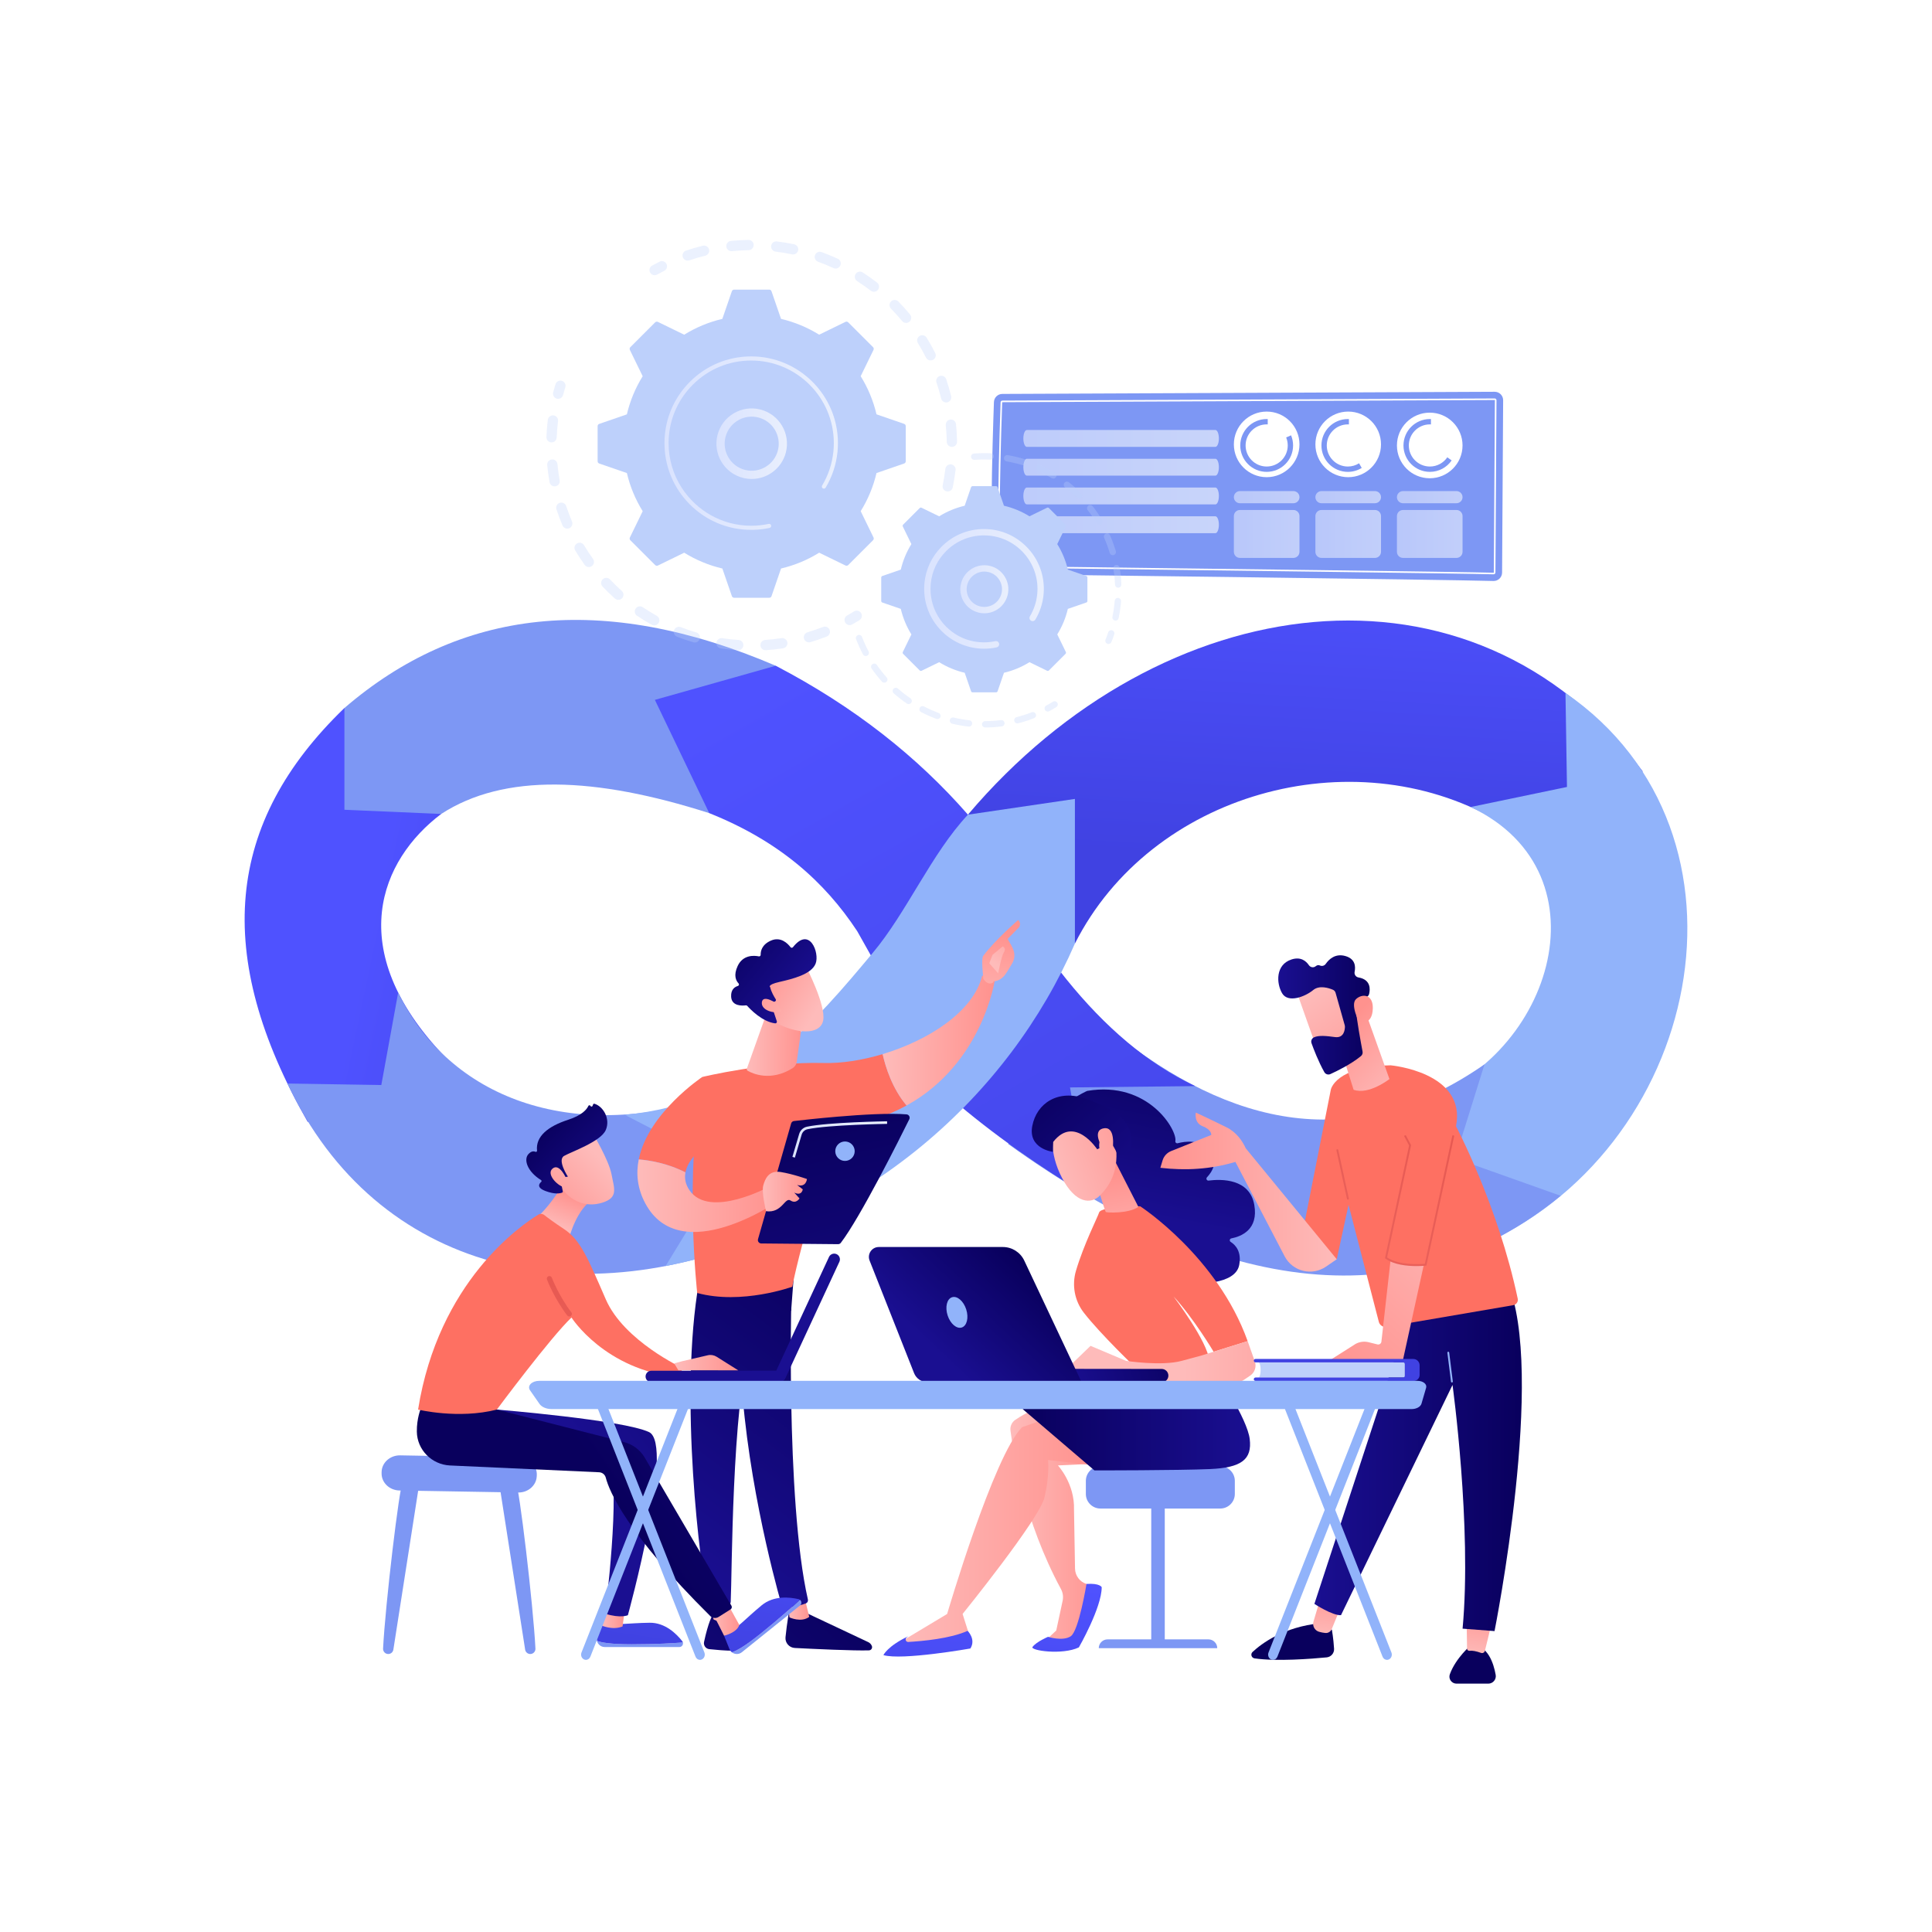 <?xml version="1.0" encoding="utf-8"?>
<!-- Generator: Adobe Illustrator 27.5.0, SVG Export Plug-In . SVG Version: 6.00 Build 0)  -->
<svg version="1.1" xmlns="http://www.w3.org/2000/svg" xmlns:xlink="http://www.w3.org/1999/xlink" x="0px" y="0px"
	 viewBox="0 0 3710 3710" style="enable-background:new 0 0 3710 3710;" xml:space="preserve">
<g id="Background">
	<g>
		<g>
			<rect style="fill:#ffffff00;" width="3710" height="3710"/>
		</g>
	</g>
</g>
<g id="Illustration">
	<g>
		<linearGradient id="SVGID_1_" gradientUnits="userSpaceOnUse" x1="3456.547" y1="3267.217" x2="1407.108" y2="1473.96">
			<stop  offset="0" style="stop-color:#ffffff00"/>
			<stop  offset="1" style="stop-color:#ffffff00"/>
		</linearGradient>
		<path style="fill:url(#SVGID_1_);" d="M3108.249,2335.898c-264.87,623.662-970.422,973.042-1582.279,878.799
			c-99.561-15.336-372.512-61.017-614.172-276.528c-465.211-414.874-564.7-1236.378-189.428-1815.312
			c273.132-421.362,762.749-660.218,1227.981-648.27c100.211,2.573,484.262,18.434,821.775,296.741
			c49.574,40.878,158.915,138.015,257.457,292.116C3260.979,1425.302,3280.868,1929.45,3108.249,2335.898z"/>
		<g>
			
				<linearGradient id="SVGID_00000170257490242980034280000015452189781777138587_" gradientUnits="userSpaceOnUse" x1="710.618" y1="1774.908" x2="1220.745" y2="1882.935">
				<stop  offset="0" style="stop-color:#4F52FF"/>
				<stop  offset="1" style="stop-color:#4042E2"/>
			</linearGradient>
			<path style="fill:url(#SVGID_00000170257490242980034280000015452189781777138587_);" d="M661.379,1359.582l185.862,203.443
				c-116.303,87.728-189.253,259.871,5.427,464.582l-261.728,126.859C407.502,1833.242,433.437,1579.414,661.379,1359.582z"/>
			<path style="fill:#7D97F4;" d="M551.909,2080.667l180.319,2.902l32.382-177.593c99.04,203.418,333.087,288.427,600.898,201.656
				l135.234,251.388C1114.224,2535.227,722.969,2444.804,551.909,2080.667z"/>
			
				<linearGradient id="SVGID_00000042008956315606252060000005307826806909812639_" gradientUnits="userSpaceOnUse" x1="2535.055" y1="1020.195" x2="2499.212" y2="1656.424">
				<stop  offset="0" style="stop-color:#4F52FF"/>
				<stop  offset="1" style="stop-color:#4042E2"/>
			</linearGradient>
			<path style="fill:url(#SVGID_00000042008956315606252060000005307826806909812639_);" d="M2064.135,1811.927
				c146.167-288.923,531.956-395.495,809.388-237.281l281.202-93.078c-328.439-438.135-925.239-355.01-1295.988,82.82
				L2064.135,1811.927z"/>
			<path style="fill:#91B3FA;" d="M2712.844,2117.763l119.311,278.711c435.336-181.328,567.074-795.333,174.02-1065.846
				l2.864,180.585l-184.98,38.49C3096.492,1678.937,2975.09,2045.203,2712.844,2117.763z"/>
			<path style="fill:#7D97F4;" d="M1935.761,2196.616c412.435,296.623,773.324,335.295,1061.079,99.595l-202.527-71.968
				l56.374-180.385c-252.541,175.268-487.239,118.239-712.536-61.222L1935.761,2196.616z"/>
			<path style="fill:#7D97F4;" d="M661.379,1359.582l0,195.393l185.862,8.05c120.521-78.177,295.034-71.867,514.72-1.572
				l127.658-283.027C1155.803,1135.471,882.125,1169.601,661.379,1359.582z"/>
			
				<linearGradient id="SVGID_00000158002639486911054550000009325467218881111743_" gradientUnits="userSpaceOnUse" x1="1517.77" y1="1278.159" x2="2423.995" y2="2868.552">
				<stop  offset="0" style="stop-color:#4F52FF"/>
				<stop  offset="1" style="stop-color:#4042E2"/>
			</linearGradient>
			<path style="fill:url(#SVGID_00000158002639486911054550000009325467218881111743_);" d="M1361.962,1561.453l-104.408-217.489
				l232.066-65.537c150.752,78.626,272.163,174.926,369.116,285.962c106.725,235.047,253.204,435.652,436.387,521.266
				l-240.415,2.534l37.016,209.714c-94.196-56.41-185.101-119.726-265.079-188.756l-180.532-320.982
				C1583.161,1692.561,1495.343,1614.714,1361.962,1561.453z"/>
			<path style="fill:#91B3FA;" d="M1858.736,1564.388c-70.62,75.508-116.846,186.825-183.208,265.929
				c-105.841,126.163-237.833,289.161-476.011,310.365l194.449,100.612l-115.759,189.815
				c388.435-77.196,660.211-330.572,785.928-619.183v-277.764L1858.736,1564.388z"/>
		</g>
		<g>
			<path style="fill:#7D97F4;" d="M1924.683,756.457l945.436-4.135c9.042-0.081,16.401,7.254,16.349,16.296l-2.017,330.93
				c-0.052,9.102-7.572,16.376-16.67,16.105c-83.367-2.485-937.843-13.452-954.182-12.769
				c-16.146,0.676-7.374-260.663-4.964-330.792C1908.932,763.422,1916.008,756.535,1924.683,756.457z"/>
			<path style="fill:#FFFFFF;" d="M2868.274,1102.854l-0.111-0.003c-53.28-1.589-563.885-7.962-809.269-11.025
				c-71.749-0.895-122.681-1.53-136.26-1.721l-1.266-0.018l-0.222-1.248c-5.799-32.716-5.7-142.092,0.288-316.307
				c0.063-1.817,1.541-3.254,3.364-3.269l945.442-4.131c0.932,0,1.793,0.356,2.434,1.003c0.648,0.647,0.992,1.482,0.986,2.41
				l-2.018,330.933C2871.631,1101.339,2870.12,1102.854,2868.274,1102.854z M1923.953,1087.057
				c15.274,0.209,65.313,0.835,134.98,1.703c245.392,3.063,756.016,9.436,809.322,11.025l0.09,0.006
				c0.093-0.003,0.232-0.153,0.233-0.332l2.018-330.933l-0.348-1.862l0.007,1.533l-945.435,4.131
				c-0.173,0.003-0.314,0.135-0.32,0.311C1918.593,944.474,1918.407,1053.072,1923.953,1087.057z"/>
			
				<linearGradient id="SVGID_00000128456372109527307260000012804166158355791261_" gradientUnits="userSpaceOnUse" x1="1965.135" y1="841.92" x2="2340.622" y2="841.92">
				<stop  offset="0" style="stop-color:#DAE3FE"/>
				<stop  offset="1" style="stop-color:#E9EFFD"/>
			</linearGradient>
			<path style="opacity:0.7;fill:url(#SVGID_00000128456372109527307260000012804166158355791261_);" d="M1965.135,841.92
				L1965.135,841.92c0,8.949,2.986,16.204,6.669,16.204h362.15c3.683,0,6.669-7.255,6.669-16.204l0,0
				c0-8.949-2.986-16.204-6.669-16.204h-362.15C1968.121,825.716,1965.135,832.971,1965.135,841.92z"/>
			
				<linearGradient id="SVGID_00000132793417192791919330000014219006002837961613_" gradientUnits="userSpaceOnUse" x1="1965.135" y1="897.159" x2="2340.622" y2="897.159">
				<stop  offset="0" style="stop-color:#DAE3FE"/>
				<stop  offset="1" style="stop-color:#E9EFFD"/>
			</linearGradient>
			<path style="opacity:0.7;fill:url(#SVGID_00000132793417192791919330000014219006002837961613_);" d="M1965.135,897.159
				L1965.135,897.159c0,8.949,2.986,16.204,6.669,16.204h362.15c3.683,0,6.669-7.255,6.669-16.204l0,0
				c0-8.949-2.986-16.204-6.669-16.204h-362.15C1968.121,880.955,1965.135,888.21,1965.135,897.159z"/>
			
				<linearGradient id="SVGID_00000008129865097328745300000017752519073160235174_" gradientUnits="userSpaceOnUse" x1="1965.135" y1="952.398" x2="2340.622" y2="952.398">
				<stop  offset="0" style="stop-color:#DAE3FE"/>
				<stop  offset="1" style="stop-color:#E9EFFD"/>
			</linearGradient>
			<path style="opacity:0.7;fill:url(#SVGID_00000008129865097328745300000017752519073160235174_);" d="M1965.135,952.398
				L1965.135,952.398c0,8.949,2.986,16.204,6.669,16.204h362.15c3.683,0,6.669-7.255,6.669-16.204l0,0
				c0-8.949-2.986-16.204-6.669-16.204h-362.15C1968.121,936.194,1965.135,943.449,1965.135,952.398z"/>
			
				<linearGradient id="SVGID_00000080179664845700275020000002694701001743750575_" gradientUnits="userSpaceOnUse" x1="1965.135" y1="1007.637" x2="2340.622" y2="1007.637">
				<stop  offset="0" style="stop-color:#DAE3FE"/>
				<stop  offset="1" style="stop-color:#E9EFFD"/>
			</linearGradient>
			<path style="opacity:0.7;fill:url(#SVGID_00000080179664845700275020000002694701001743750575_);" d="M1965.135,1007.637
				L1965.135,1007.637c0,8.949,2.986,16.204,6.669,16.204h362.15c3.683,0,6.669-7.255,6.669-16.204l0,0
				c0-8.949-2.986-16.204-6.669-16.204h-362.15C1968.121,991.433,1965.135,998.688,1965.135,1007.637z"/>
			<g>
				<circle style="fill:#FFFFFF;" cx="2432.376" cy="853.336" r="62.996"/>
				<circle style="fill:#FFFFFF;" cx="2588.941" cy="853.336" r="62.996"/>
				<circle style="fill:#FFFFFF;" cx="2745.505" cy="855.398" r="62.996"/>
				<g>
					<path style="fill:#7D97F4;" d="M2469.808,840.022c1.95,4.742,3.032,9.931,3.032,15.376c0,22.348-18.117,40.464-40.464,40.464
						c-22.348,0-40.465-18.116-40.465-40.464c0-22.348,18.116-40.464,40.465-40.464c0.684,0,1.365,0.018,2.041,0.051v-10.257
						c-0.677-0.027-1.357-0.044-2.041-0.044c-28.009,0-50.714,22.706-50.714,50.714c0,28.009,22.705,50.714,50.714,50.714
						c28.009,0,50.714-22.706,50.714-50.714c0-6.897-1.379-13.47-3.873-19.464L2469.808,840.022z"/>
					<path style="fill:#7D97F4;" d="M2609.814,889.633c-6.243,3.94-13.633,6.229-21.56,6.229c-22.348,0-40.465-18.116-40.465-40.464
						c0-22.348,18.116-40.464,40.465-40.464c0.685,0,1.365,0.018,2.041,0.051v-10.257c-0.677-0.027-1.357-0.044-2.041-0.044
						c-28.009,0-50.715,22.706-50.715,50.714c0,28.009,22.706,50.714,50.715,50.714c9.775,0,18.902-2.768,26.646-7.56
						L2609.814,889.633z"/>
					<path style="fill:#7D97F4;" d="M2779.272,878.148c-7.282,10.691-19.552,17.714-33.464,17.714
						c-22.348,0-40.464-18.116-40.464-40.464c0-22.348,18.116-40.464,40.464-40.464c0.685,0,1.365,0.018,2.041,0.051v-10.257
						c-0.677-0.027-1.357-0.044-2.041-0.044c-28.009,0-50.714,22.706-50.714,50.714c0,28.009,22.706,50.714,50.714,50.714
						c17.327,0,32.622-8.691,41.77-21.951L2779.272,878.148z"/>
				</g>
				<g style="opacity:0.64;">
					
						<linearGradient id="SVGID_00000074420862999510190450000007604566304492348288_" gradientUnits="userSpaceOnUse" x1="2369.38" y1="954.684" x2="2495.373" y2="954.684">
						<stop  offset="0" style="stop-color:#DAE3FE"/>
						<stop  offset="1" style="stop-color:#E9EFFD"/>
					</linearGradient>
					<path style="fill:url(#SVGID_00000074420862999510190450000007604566304492348288_);" d="M2483.705,943.017h-102.658
						c-6.444,0-11.667,5.224-11.667,11.667s5.224,11.667,11.667,11.667h102.658c6.444,0,11.668-5.223,11.668-11.667
						S2490.149,943.017,2483.705,943.017z"/>
					
						<linearGradient id="SVGID_00000160178622772371028980000013288755345818323120_" gradientUnits="userSpaceOnUse" x1="2525.945" y1="954.684" x2="2651.937" y2="954.684">
						<stop  offset="0" style="stop-color:#DAE3FE"/>
						<stop  offset="1" style="stop-color:#E9EFFD"/>
					</linearGradient>
					<path style="fill:url(#SVGID_00000160178622772371028980000013288755345818323120_);" d="M2640.27,943.017h-102.658
						c-6.443,0-11.667,5.224-11.667,11.667s5.224,11.667,11.667,11.667h102.658c6.444,0,11.667-5.223,11.667-11.667
						S2646.714,943.017,2640.27,943.017z"/>
					
						<linearGradient id="SVGID_00000163071368482702476290000003289784265362483879_" gradientUnits="userSpaceOnUse" x1="2682.509" y1="954.684" x2="2808.501" y2="954.684">
						<stop  offset="0" style="stop-color:#DAE3FE"/>
						<stop  offset="1" style="stop-color:#E9EFFD"/>
					</linearGradient>
					<path style="fill:url(#SVGID_00000163071368482702476290000003289784265362483879_);" d="M2694.176,966.351h102.658
						c6.443,0,11.667-5.223,11.667-11.667s-5.224-11.667-11.667-11.667h-102.658c-6.444,0-11.667,5.224-11.667,11.667
						S2687.732,966.351,2694.176,966.351z"/>
					
						<linearGradient id="SVGID_00000111184598438472080060000001868822145541065116_" gradientUnits="userSpaceOnUse" x1="2369.38" y1="1025.335" x2="2495.373" y2="1025.335">
						<stop  offset="0" style="stop-color:#DAE3FE"/>
						<stop  offset="1" style="stop-color:#E9EFFD"/>
					</linearGradient>
					<path style="fill:url(#SVGID_00000111184598438472080060000001868822145541065116_);" d="M2483.705,979.315h-102.658
						c-6.444,0-11.667,5.224-11.667,11.667v68.707c0,6.444,5.224,11.667,11.667,11.667h102.658c6.444,0,11.668-5.223,11.668-11.667
						v-68.707C2495.373,984.539,2490.149,979.315,2483.705,979.315z"/>
					
						<linearGradient id="SVGID_00000146469843392106271010000011059663929282988186_" gradientUnits="userSpaceOnUse" x1="2525.945" y1="1025.335" x2="2651.937" y2="1025.335">
						<stop  offset="0" style="stop-color:#DAE3FE"/>
						<stop  offset="1" style="stop-color:#E9EFFD"/>
					</linearGradient>
					<path style="fill:url(#SVGID_00000146469843392106271010000011059663929282988186_);" d="M2640.27,979.315h-102.658
						c-6.443,0-11.667,5.224-11.667,11.667v68.707c0,6.444,5.224,11.667,11.667,11.667h102.658c6.444,0,11.667-5.223,11.667-11.667
						v-68.707C2651.937,984.539,2646.714,979.315,2640.27,979.315z"/>
					
						<linearGradient id="SVGID_00000012471988364656582730000013067619644570863766_" gradientUnits="userSpaceOnUse" x1="2682.509" y1="1025.335" x2="2808.501" y2="1025.335">
						<stop  offset="0" style="stop-color:#DAE3FE"/>
						<stop  offset="1" style="stop-color:#E9EFFD"/>
					</linearGradient>
					<path style="fill:url(#SVGID_00000012471988364656582730000013067619644570863766_);" d="M2796.834,979.315h-102.658
						c-6.444,0-11.667,5.224-11.667,11.667v68.707c0,6.444,5.224,11.667,11.667,11.667h102.658c6.443,0,11.667-5.223,11.667-11.667
						v-68.707C2808.501,984.539,2803.278,979.315,2796.834,979.315z"/>
				</g>
			</g>
		</g>
		<g>
			<g>
				
					<linearGradient id="SVGID_00000070801635239387295140000015219399119845758360_" gradientUnits="userSpaceOnUse" x1="6668.733" y1="3052.271" x2="6196.713" y2="3565.697" gradientTransform="matrix(1 0.009 -0.009 1 -4973.951 -63.475)">
					<stop  offset="0" style="stop-color:#09005D"/>
					<stop  offset="1" style="stop-color:#1A0F91"/>
				</linearGradient>
				<path style="fill:url(#SVGID_00000070801635239387295140000015219399119845758360_);" d="M1516.216,3088.972
					c0,0-5.153,27.628-7.81,55.001c-1.039,10.698,7.126,20.072,17.86,20.622c36.467,1.867,114.477,5.567,142.491,4.584
					c4.212-0.148,7.005-4.431,5.484-8.361l0,0c-1.274-3.293-3.767-5.97-6.961-7.475l-128.337-60.473L1516.216,3088.972z"/>
				
					<linearGradient id="SVGID_00000033365310754402825210000002375413402333868215_" gradientUnits="userSpaceOnUse" x1="6515.523" y1="3090.399" x2="6557.45" y2="3090.399" gradientTransform="matrix(1 0.009 -0.009 1 -4973.951 -63.475)">
					<stop  offset="0" style="stop-color:#FEBBBA"/>
					<stop  offset="1" style="stop-color:#FF928E"/>
				</linearGradient>
				<path style="fill:url(#SVGID_00000033365310754402825210000002375413402333868215_);" d="M1512.367,3072.674l3.612,33.14
					c0,0,22.48,10.727,38.013-0.962l-8.999-36.979L1512.367,3072.674z"/>
				
					<linearGradient id="SVGID_00000162349730982260676420000016095324564846494134_" gradientUnits="userSpaceOnUse" x1="6705.926" y1="2471.602" x2="6304.255" y2="3016.016" gradientTransform="matrix(1 0.009 -0.009 1 -4973.951 -63.475)">
					<stop  offset="0" style="stop-color:#09005D"/>
					<stop  offset="1" style="stop-color:#1A0F91"/>
				</linearGradient>
				<path style="fill:url(#SVGID_00000162349730982260676420000016095324564846494134_);" d="M1521.256,2450.358
					c-1.779,8.628-13.222,431.299,30.158,621.176c0.708,3.098-0.89,6.27-3.843,7.443c-6.958,2.765-20.584,6.737-36.873,7.128
					c-5.044,0.122-9.534-3.199-10.911-8.053c-12.497-44.078-72.292-264.891-78.359-475.34c-6.78-235.157,0.076-8.004,0.076-8.004
					l6.677-145.256L1521.256,2450.358z"/>
				
					<linearGradient id="SVGID_00000173871445050655378510000011508298042416223115_" gradientUnits="userSpaceOnUse" x1="6562.844" y1="2954.904" x2="6090.804" y2="3468.351" gradientTransform="matrix(1 0.009 -0.009 1 -4973.951 -63.475)">
					<stop  offset="0" style="stop-color:#09005D"/>
					<stop  offset="1" style="stop-color:#1A0F91"/>
				</linearGradient>
				<path style="fill:url(#SVGID_00000173871445050655378510000011508298042416223115_);" d="M1367.798,3101.996
					c0,0-7.915,13.897-15.803,50.95c-1.425,6.692,3.199,13.153,10.001,13.888c12.036,1.3,30.566,3,45.422,3.04
					c6.848,0.018,12.249-5.894,11.489-12.7c-1.516-13.566-6.43-35.849-22.101-53.328L1367.798,3101.996z"/>
				
					<linearGradient id="SVGID_00000030474424522584272470000009725165501490602640_" gradientUnits="userSpaceOnUse" x1="6364.413" y1="3088.243" x2="6400.612" y2="3088.243" gradientTransform="matrix(1 0.009 -0.009 1 -4973.951 -63.475)">
					<stop  offset="0" style="stop-color:#FEBBBA"/>
					<stop  offset="1" style="stop-color:#FF928E"/>
				</linearGradient>
				<path style="fill:url(#SVGID_00000030474424522584272470000009725165501490602640_);" d="M1361.369,3059.353l8.699,50.148
					c0,0,9.01,6.836,27.007,2.114l-3.867-53.903L1361.369,3059.353z"/>
				
					<linearGradient id="SVGID_00000025412907706652057550000005233059767514565256_" gradientUnits="userSpaceOnUse" x1="6634.337" y1="2418.785" x2="6232.671" y2="2963.192" gradientTransform="matrix(1 0.009 -0.009 1 -4973.951 -63.475)">
					<stop  offset="0" style="stop-color:#09005D"/>
					<stop  offset="1" style="stop-color:#1A0F91"/>
				</linearGradient>
				<path style="fill:url(#SVGID_00000025412907706652057550000005233059767514565256_);" d="M1342.277,2461.625
					c-39.085,222.69,2.758,551.344,17.313,615.73c0.891,3.942,4.037,6.986,8.017,7.685c6.76,1.186,17.898,2.209,28.918-0.879
					c3.796-1.063,6.49-4.453,6.681-8.392c2.531-51.917,1.91-370.797,37.548-496.478c1.806-6.369,5.759-11.902,11.191-15.686
					l67.291-46.878l5.858-76.757L1342.277,2461.625z"/>
				<g>
					
						<linearGradient id="SVGID_00000147185506028124501910000010083864298189118878_" gradientUnits="userSpaceOnUse" x1="5713.11" y1="3828.642" x2="5786.669" y2="3474.221" gradientTransform="matrix(-1 0 0 1 7569.661 0)">
						<stop  offset="0" style="stop-color:#FF928E"/>
						<stop  offset="1" style="stop-color:#FE7062"/>
					</linearGradient>
					<path style="fill:url(#SVGID_00000147185506028124501910000010083864298189118878_);" d="M1581.804,2041.249
						c-110.738-2.886-233.238,26.859-233.238,26.859c-34.852,192.319-9.73,414.77-9.73,414.77
						c85.529,23.303,182.599-12.007,182.599-12.007c15.019-80.381,83.674-306.347,83.674-306.347
						c54.178-6.199,98.906-21.387,135.814-41.678c-27.693-32.727-40.5-74.155-46-98.624
						C1655.647,2036.017,1615.96,2042.14,1581.804,2041.249z"/>
					
						<linearGradient id="SVGID_00000030475343628293460590000009577174656917036718_" gradientUnits="userSpaceOnUse" x1="6688.102" y1="1996.54" x2="6902.315" y2="1996.54" gradientTransform="matrix(1 0.009 -0.009 1 -4973.951 -63.475)">
						<stop  offset="0" style="stop-color:#FEBBBA"/>
						<stop  offset="1" style="stop-color:#FF928E"/>
					</linearGradient>
					<path style="fill:url(#SVGID_00000030475343628293460590000009577174656917036718_);" d="M1910.512,1881.234
						c-10.754-13.245-24.584-7.16-24.584-7.16c-16.955,68.691-102.947,123.698-191.005,150.147c5.5,24.469,18.308,65.898,46,98.624
						C1887.413,2042.309,1910.512,1881.234,1910.512,1881.234z"/>
				</g>
				<g>
					
						<linearGradient id="SVGID_00000134968594219787621090000011275685961143760783_" gradientUnits="userSpaceOnUse" x1="1900.568" y1="1954.512" x2="1925.088" y2="1791.791">
						<stop  offset="0" style="stop-color:#FEBBBA"/>
						<stop  offset="1" style="stop-color:#FF928E"/>
					</linearGradient>
					<path style="fill:url(#SVGID_00000134968594219787621090000011275685961143760783_);" d="M1907.839,1884.55
						c1.104,3.63-12.132,9.016-19.753-5.86c-0.203-7.097-4.228-37.53,0.066-43.269c22.871-30.564,67.01-68.731,67.01-68.731
						c7.328,7.371,1.166,14.483,1.166,14.483l-21.446,21.918c4.365,8.068,9.719,14.895,12.165,24.627
						c1.853,7.37,0.602,15.215-3.176,21.871c-3.792,6.679-8.96,15.36-13.833,22.145
						C1920.815,1884.577,1907.839,1884.55,1907.839,1884.55z"/>
					
						<linearGradient id="SVGID_00000048482634314423595820000010969415476225160616_" gradientUnits="userSpaceOnUse" x1="6901.288" y1="1851.723" x2="6961.265" y2="1759.508" gradientTransform="matrix(1 0.009 -0.009 1 -4973.951 -63.475)">
						<stop  offset="0" style="stop-color:#FEBBBA"/>
						<stop  offset="1" style="stop-color:#FF928E"/>
					</linearGradient>
					<path style="fill:url(#SVGID_00000048482634314423595820000010969415476225160616_);" d="M1925.458,1817.355l-19.507,16.219
						l-6.231,16.274l17.07,19.304c0,0,6.11-32.35,10.488-39.323C1931.657,1822.857,1929.453,1819.444,1925.458,1817.355z"/>
				</g>
				
					<linearGradient id="SVGID_00000099649592716663049180000016223802114938764173_" gradientUnits="userSpaceOnUse" x1="5914.869" y1="3870.514" x2="5988.428" y2="3516.093" gradientTransform="matrix(-1 0 0 1 7569.661 0)">
					<stop  offset="0" style="stop-color:#FF928E"/>
					<stop  offset="1" style="stop-color:#FE7062"/>
				</linearGradient>
				<path style="fill:url(#SVGID_00000099649592716663049180000016223802114938764173_);" d="M1390.024,2175.757l-41.458-107.649
					c0,0-104.123,69.303-121.986,158.262c19.534,1.626,55.054,7.05,89.703,24.962
					C1324.335,2209.323,1390.024,2175.757,1390.024,2175.757z"/>
				
					<linearGradient id="SVGID_00000129892678021059598620000011487640677386472607_" gradientUnits="userSpaceOnUse" x1="6219.364" y1="2299.936" x2="6490.443" y2="2299.936" gradientTransform="matrix(1 0.009 -0.009 1 -4973.951 -63.475)">
					<stop  offset="0" style="stop-color:#FEBBBA"/>
					<stop  offset="1" style="stop-color:#FF928E"/>
				</linearGradient>
				<path style="fill:url(#SVGID_00000129892678021059598620000011487640677386472607_);" d="M1479.467,2277.532
					c0,0-116.776,64.534-155.433,8.109c-8.025-11.717-9.861-23.301-7.751-34.31c-34.649-17.912-70.169-23.335-89.703-24.962
					c-5.385,26.818-2.947,55.419,12.565,84.45c67.451,126.234,255.419-4.504,255.419-4.504L1479.467,2277.532z"/>
				
					<linearGradient id="SVGID_00000117675329185640770360000013321637002037842872_" gradientUnits="userSpaceOnUse" x1="6427.524" y1="2010.142" x2="6534.705" y2="2010.142" gradientTransform="matrix(1 0.009 -0.009 1 -4973.951 -63.475)">
					<stop  offset="0" style="stop-color:#FEBBBA"/>
					<stop  offset="1" style="stop-color:#FF928E"/>
				</linearGradient>
				<path style="fill:url(#SVGID_00000117675329185640770360000013321637002037842872_);" d="M1470.476,1950.263l-36.213,101.578
					c-0.6,1.682,0.076,3.559,1.632,4.438c9.556,5.402,44.018,21.084,85.978-4.96c4.371-2.713,7.372-7.178,8.08-12.273l12.253-88.098
					L1470.476,1950.263z"/>
				<g>
					
						<linearGradient id="SVGID_00000177471156130861094300000017184236787323843764_" gradientUnits="userSpaceOnUse" x1="-758.129" y1="3003.469" x2="-798.181" y2="2871.37" gradientTransform="matrix(0.752 -0.659 0.659 0.752 159.452 -818.158)">
						<stop  offset="0" style="stop-color:#FEBBBA"/>
						<stop  offset="1" style="stop-color:#FF928E"/>
					</linearGradient>
					<path style="fill:url(#SVGID_00000177471156130861094300000017184236787323843764_);" d="M1548.055,1856.62
						c0,0,38.004,73.214,32.762,102.592c-5.241,29.378-53.181,26.807-94.833,2.51l-28.514-78.935L1548.055,1856.62z"/>
					
						<linearGradient id="SVGID_00000006704678425952707840000005657062300324053402_" gradientUnits="userSpaceOnUse" x1="-794.261" y1="2773.305" x2="-760.758" y2="2964.393" gradientTransform="matrix(0.752 -0.659 0.659 0.752 159.452 -818.158)">
						<stop  offset="0" style="stop-color:#09005D"/>
						<stop  offset="1" style="stop-color:#1A0F91"/>
					</linearGradient>
					<path style="fill:url(#SVGID_00000006704678425952707840000005657062300324053402_);" d="M1488.204,1923.112
						c1.709-0.738,2.357-2.815,1.353-4.382c-3.056-4.766-8.775-14.484-10.549-22.961c0,0-6.914-4.522,17.805-10.19
						c24.72-5.668,61.586-14.48,69.516-35.398c7.732-20.396-11.58-72.056-43.566-31.346c-1.217,1.549-3.572,1.561-4.757-0.012
						c-5.114-6.79-18.598-20.913-37.584-12.61c-17.767,7.77-19.884,20.714-19.703,27.251c0.053,1.922-1.68,3.401-3.566,3.023
						c-8.928-1.792-30.379-3.461-40.608,18.462c-8.425,18.058-3.159,28.377,1.678,33.444c1.567,1.642,0.848,4.315-1.329,4.958
						c-5.896,1.744-13.534,6.656-12.906,20.436c0.869,19.05,22.173,17.576,28.242,16.765c0.994-0.132,1.992,0.218,2.657,0.969
						c5.142,5.8,28.323,30.443,53.637,33.628c2.192,0.276,3.913-1.875,3.215-3.971l-10.663-31.984
						c-0.495-1.485,0.229-3.103,1.666-3.723L1488.204,1923.112z"/>
					
						<linearGradient id="SVGID_00000070078299204808889420000015389281672655341242_" gradientUnits="userSpaceOnUse" x1="-799.071" y1="3002.852" x2="-835.106" y2="2884" gradientTransform="matrix(0.752 -0.659 0.659 0.752 159.452 -818.158)">
						<stop  offset="0" style="stop-color:#FEBBBA"/>
						<stop  offset="1" style="stop-color:#FF928E"/>
					</linearGradient>
					<path style="fill:url(#SVGID_00000070078299204808889420000015389281672655341242_);" d="M1492.569,1927.679
						c0,0-27.373-19.167-29.538-3.266c-2.164,15.9,24.592,23.296,37.935,17.487L1492.569,1927.679z"/>
				</g>
				<g>
					<g>
						
							<linearGradient id="SVGID_00000128477258239568361040000000000273132189580463_" gradientUnits="userSpaceOnUse" x1="6272.993" y1="2123.302" x2="6422.573" y2="2746.556" gradientTransform="matrix(1 0 0 1 -4705.662 0)">
							<stop  offset="0" style="stop-color:#09005D"/>
							<stop  offset="1" style="stop-color:#1A0F91"/>
						</linearGradient>
						<path style="fill:url(#SVGID_00000128477258239568361040000000000273132189580463_);" d="M1455.601,2379.521l63.613-222.15
							c0.722-2.522,2.874-4.361,5.479-4.665c11.525-1.345,44.923-5.12,83.482-8.382c46.446-3.929,100.385-7.112,132.616-4.404
							c4.582,0.385,7.351,5.231,5.313,9.354c-18.328,37.082-93.722,187.921-131.477,237.335c-1.251,1.637-3.185,2.594-5.245,2.575
							l-147.593-1.373C1457.495,2387.77,1454.419,2383.65,1455.601,2379.521z"/>
						
							<linearGradient id="SVGID_00000084521063268844991150000005725173840945231784_" gradientUnits="userSpaceOnUse" x1="6170.496" y1="2288.185" x2="6255.245" y2="2288.185" gradientTransform="matrix(1 0 0 1 -4705.662 0)">
							<stop  offset="0" style="stop-color:#FEBBBA"/>
							<stop  offset="1" style="stop-color:#FF928E"/>
						</linearGradient>
						<path style="fill:url(#SVGID_00000084521063268844991150000005725173840945231784_);" d="M1470.97,2325.85
							c0,0-8.862-36.438-5.287-49.365c3.574-12.928,10.5-29.549,33.584-25.855c23.085,3.693,50.315,13.418,50.315,13.418
							s-1.375,16.838-18.92,11.406l10.88,8.418c0,0-1.555,13.482-16.375,6.279l10.119,11.164c0,0-6.365,11.073-17.268,3.971
							C1507.116,2298.184,1501.89,2330.237,1470.97,2325.85z"/>
					</g>
					<path style="fill:#91B3FA;" d="M1603.934,2210.641c0,10.313,8.36,18.673,18.673,18.673c10.313,0,18.673-8.36,18.673-18.673
						c0-10.314-8.36-18.674-18.673-18.674C1612.294,2191.967,1603.934,2200.327,1603.934,2210.641z"/>
					
						<linearGradient id="SVGID_00000119090638084721190960000005147475632339214477_" gradientUnits="userSpaceOnUse" x1="1521.651" y1="2188.074" x2="1703.504" y2="2188.074">
						<stop  offset="0" style="stop-color:#DAE3FE"/>
						<stop  offset="1" style="stop-color:#E9EFFD"/>
					</linearGradient>
					<path style="fill:url(#SVGID_00000119090638084721190960000005147475632339214477_);" d="M1526.411,2222.95l-4.76-1.406
						l12.951-43.934c2.113-7.155,7.889-12.531,15.071-14.024c41.052-8.571,149.174-10.316,153.754-10.389l0.077,4.964
						c-1.117,0.014-112.229,1.813-152.819,10.282c-5.39,1.125-9.729,5.173-11.324,10.573L1526.411,2222.95z"/>
				</g>
			</g>
			<g>
				<path style="fill:#7D97F4;" d="M773.564,2844.652c-6.781,10.034-33.731,237.217-37.95,321.124
					c-0.285,5.674,4.254,10.405,9.935,10.405l0,0c4.9,0,9.069-3.569,9.825-8.41l49.294-315.893L773.564,2844.652z"/>
				<path style="fill:#7D97F4;" d="M990.246,2844.652c6.781,10.034,33.732,237.217,37.95,321.124
					c0.286,5.674-4.253,10.405-9.935,10.405l0,0c-4.899,0-9.069-3.569-9.824-8.41l-49.295-315.893L990.246,2844.652z"/>
				<path style="fill:#7D97F4;" d="M732.796,2826.921l-0.023,2.477c-0.163,17.823,15.192,32.442,34.418,32.77l227.849,3.875
					c18.949,0.322,34.744-13.371,35.664-30.917l0.119-2.267c0.959-18.3-14.582-33.717-34.343-34.071l-227.946-4.085
					C749.024,2794.352,732.96,2808.834,732.796,2826.921z"/>
			</g>
			<g>
				<g>
					<path style="fill:#7D97F4;" d="M1212.768,3157.523c-40.503,0-58.424-3.475-66.437-6.644
						c1.558,6.652,7.482,11.903,14.968,11.903h143.288c4.825,0,7.871-4.618,6.718-8.801
						C1294.972,3155.295,1260.281,3157.523,1212.768,3157.523z"/>
					
						<linearGradient id="SVGID_00000178896429001506613010000000165352409733267343_" gradientUnits="userSpaceOnUse" x1="1273.625" y1="2839.138" x2="1228.483" y2="3151.027">
						<stop  offset="0" style="stop-color:#4F52FF"/>
						<stop  offset="1" style="stop-color:#4042E2"/>
					</linearGradient>
					<path style="fill:url(#SVGID_00000178896429001506613010000000165352409733267343_);" d="M1311.305,3153.982
						c-0.232-0.844-0.574-1.673-1.173-2.438c-10.915-13.935-32.841-35.82-62.667-35.4c-43.693,0.615-58.927,5.354-92.881,0.266
						l-8.01,26.551c-0.816,2.706-0.831,5.41-0.243,7.92c8.013,3.169,25.934,6.644,66.437,6.644
						C1260.281,3157.523,1294.972,3155.295,1311.305,3153.982z"/>
				</g>
				
					<linearGradient id="SVGID_00000117676677175686985110000012680454625701407388_" gradientUnits="userSpaceOnUse" x1="1154.584" y1="3107.042" x2="1199.287" y2="3107.042">
					<stop  offset="0" style="stop-color:#FEBBBA"/>
					<stop  offset="1" style="stop-color:#FF928E"/>
				</linearGradient>
				<path style="fill:url(#SVGID_00000117676677175686985110000012680454625701407388_);" d="M1164.417,3087.798l-9.833,33.44
					c0,0,21.782,9.916,40.941,1.955l3.762-28.972L1164.417,3087.798z"/>
				<g>
					<path style="fill:#7D97F4;" d="M1461.399,3136.464c-31.574,25.369-47.71,33.899-55.932,36.458
						c5.361,4.186,13.252,4.549,19.088-0.141l111.699-89.749c3.761-3.023,3.256-8.514-0.249-11.036
						C1524.091,3083.247,1498.437,3106.704,1461.399,3136.464z"/>
					
						<linearGradient id="SVGID_00000066482930437116846030000016441230329100405150_" gradientUnits="userSpaceOnUse" x1="1497.223" y1="2871.498" x2="1452.081" y2="3183.389">
						<stop  offset="0" style="stop-color:#4F52FF"/>
						<stop  offset="1" style="stop-color:#4042E2"/>
					</linearGradient>
					<path style="fill:url(#SVGID_00000066482930437116846030000016441230329100405150_);" d="M1536.005,3071.997
						c-0.707-0.509-1.491-0.939-2.435-1.157c-17.195-3.975-47.931-7.221-70.919,11.786c-33.677,27.845-42.598,41.064-72.238,58.383
						l10.306,25.616c1.051,2.611,2.725,4.717,4.749,6.297c8.221-2.56,24.358-11.089,55.932-36.458
						C1498.437,3106.704,1524.091,3083.247,1536.005,3071.997z"/>
				</g>
				
					<linearGradient id="SVGID_00000049215472775789945900000001725554608038668472_" gradientUnits="userSpaceOnUse" x1="1664.006" y1="2471.993" x2="1162.491" y2="2843.114">
					<stop  offset="0" style="stop-color:#09005D"/>
					<stop  offset="1" style="stop-color:#1A0F91"/>
				</linearGradient>
				<path style="fill:url(#SVGID_00000049215472775789945900000001725554608038668472_);" d="M954.083,2706.802
					c0,0,242.495,19.8,292.241,43.218c49.746,23.418-40.595,351.632-40.595,351.632s-13.543,6.518-43.677-2.85
					c0,0,30.901-242.209,7.907-294.73l-262.559-42.945L954.083,2706.802z"/>
				
					<linearGradient id="SVGID_00000124161139506615790610000005605451511589384621_" gradientUnits="userSpaceOnUse" x1="1366.319" y1="3110.804" x2="1419.688" y2="3110.804">
					<stop  offset="0" style="stop-color:#FEBBBA"/>
					<stop  offset="1" style="stop-color:#FF928E"/>
				</linearGradient>
				<path style="fill:url(#SVGID_00000124161139506615790610000005605451511589384621_);" d="M1366.318,3094.905
					c2.252,2.052,24.094,46.104,24.094,46.104s24.316-5.261,29.275-20.65l-21.88-39.76L1366.318,3094.905z"/>
				
					<linearGradient id="SVGID_00000020388589212151993930000013624699534675166616_" gradientUnits="userSpaceOnUse" x1="1166.793" y1="2855.346" x2="1802.078" y2="2417.335">
					<stop  offset="0" style="stop-color:#09005D"/>
					<stop  offset="1" style="stop-color:#1A0F91"/>
				</linearGradient>
				<path style="fill:url(#SVGID_00000020388589212151993930000013624699534675166616_);" d="M808.031,2704.775
					c0,0-7.903,19.014-7.58,44.283c0.446,34.946,28.54,63.302,63.445,65.045l286.668,13.073c6.054,0.276,11.176,4.466,12.693,10.333
					c6.736,26.056,39.663,106.072,200.618,265.737c4.282,4.248,10.953,4.971,16.052,1.749l22.912-14.473
					c2.406-1.52,3.173-4.673,1.735-7.127l-166.913-285.03c-8.767-14.468-22.86-24.92-39.249-29.109l-244.33-62.455L808.031,2704.775
					z"/>
				
					<linearGradient id="SVGID_00000078767952819765028500000001477779401082425232_" gradientUnits="userSpaceOnUse" x1="1069.872" y1="2358.749" x2="1096.184" y2="2292.398">
					<stop  offset="0" style="stop-color:#FEBBBA"/>
					<stop  offset="1" style="stop-color:#FF928E"/>
				</linearGradient>
				<path style="fill:url(#SVGID_00000078767952819765028500000001477779401082425232_);" d="M1090.539,2259.534
					c0,0-30.709,54.297-62.019,80.601l64.716,36.108c0,0,14.583-57.48,47.9-74.313L1090.539,2259.534z"/>
				
					<linearGradient id="SVGID_00000019671174826956384310000010728958007698129852_" gradientUnits="userSpaceOnUse" x1="1247.053" y1="2160.611" x2="1163.463" y2="2374.601">
					<stop  offset="0" style="stop-color:#FF928E"/>
					<stop  offset="1" style="stop-color:#FE7062"/>
				</linearGradient>
				<path style="fill:url(#SVGID_00000019671174826956384310000010728958007698129852_);" d="M802.823,2706.802
					c0,0,77.39,18.86,151.26,0c0,0,103.364-138.951,143.353-176.77c0,0,63.786,100.655,205.763,114.918l7.918-17.694
					c0,0-113.029-52.104-147.824-132.162c-34.796-80.059-48.772-114.204-80.429-135.092c-19.715-13.009-31.52-21.895-37.62-26.748
					c-3.34-2.657-7.95-2.958-11.594-0.737C1000.053,2352.991,841.974,2461.259,802.823,2706.802z"/>
				
					<linearGradient id="SVGID_00000034792198808162751290000011363107542424283580_" gradientUnits="userSpaceOnUse" x1="1093.207" y1="1866.755" x2="1068.131" y2="2684.222">
					<stop  offset="0" style="stop-color:#E1473D"/>
					<stop  offset="1" style="stop-color:#E9605A"/>
				</linearGradient>
				<path style="fill:url(#SVGID_00000034792198808162751290000011363107542424283580_);" d="M1093.24,2528.074
					c-1.491,0-2.964-0.669-3.941-1.944c-24.645-32.135-38.371-67.557-38.943-69.045c-0.981-2.56,0.296-5.429,2.855-6.414
					c2.564-0.984,5.43,0.296,6.413,2.855c0.135,0.354,13.813,35.606,37.552,66.563c1.668,2.177,1.258,5.289-0.918,6.961
					C1095.358,2527.74,1094.294,2528.074,1093.24,2528.074z"/>
				
					<linearGradient id="SVGID_00000178897435835275592240000005790544329358426281_" gradientUnits="userSpaceOnUse" x1="1294.662" y1="2616.792" x2="1417.938" y2="2616.792">
					<stop  offset="0" style="stop-color:#FEBBBA"/>
					<stop  offset="1" style="stop-color:#FF928E"/>
				</linearGradient>
				<path style="fill:url(#SVGID_00000178897435835275592240000005790544329358426281_);" d="M1294.662,2618.015l15.981-4.26
					l48.521-11.236c5.841-1.353,11.98-0.318,17.055,2.875l41.719,26.249l-115.213-0.194L1294.662,2618.015z"/>
				<g>
					
						<linearGradient id="SVGID_00000093857761952178743290000009042658549071276201_" gradientUnits="userSpaceOnUse" x1="3022.165" y1="2703.134" x2="2890.057" y2="2804.217" gradientTransform="matrix(0.991 -0.131 0.131 0.991 -2198.999 -61.382)">
						<stop  offset="0" style="stop-color:#FEBBBA"/>
						<stop  offset="1" style="stop-color:#FF928E"/>
					</linearGradient>
					<path style="fill:url(#SVGID_00000093857761952178743290000009042658549071276201_);" d="M1139.299,2178.116
						c0,0,29.844,49.611,35.023,77.032c5.178,27.42,13.492,44.561-17.715,54.331c-31.208,9.771-60.211-2.595-78.412-28.191
						c0,0-28.425-39.391-25.59-57.429C1055.44,2205.821,1139.299,2178.116,1139.299,2178.116z"/>
					
						<linearGradient id="SVGID_00000075874182613648507440000000311570086022329987_" gradientUnits="userSpaceOnUse" x1="2929.353" y1="2623.339" x2="3048.981" y2="2777.36" gradientTransform="matrix(0.991 -0.131 0.131 0.991 -2198.999 -61.382)">
						<stop  offset="0" style="stop-color:#09005D"/>
						<stop  offset="1" style="stop-color:#1A0F91"/>
					</linearGradient>
					<path style="fill:url(#SVGID_00000075874182613648507440000000311570086022329987_);" d="M1086.502,2260.066l4.037-0.532
						c0,0-21.133-31.933-7.304-39.854c13.828-7.921,70.177-27.358,79.964-49.551c9.434-21.394-4.678-45.565-21.692-50.608
						c-1.076-0.319-2.212,0.317-2.602,1.37l-1,2.694c-0.684,1.845-3.267,1.919-4.056,0.117l0,0c-0.748-1.71-3.196-1.782-3.967-0.082
						c-3.015,6.648-12.054,18.004-39.153,26.789c-38.451,12.466-62.404,31.848-59.455,59.169c0.187,1.73-1.532,2.925-3.124,2.221
						c-3.143-1.39-7.909-1.608-13.441,4.444c-9.622,10.524-2.085,33.544,24.195,49.835c1.248,0.774,1.471,2.535,0.355,3.491
						c-3.931,3.366-9.463,10.872,8.318,17.563c18.189,6.844,28.114,4.529,31.782,3.058c0.987-0.396,1.55-1.417,1.347-2.461
						l-4.671-23.94c-0.242-1.238,0.611-2.424,1.861-2.589L1086.502,2260.066z"/>
					
						<linearGradient id="SVGID_00000127023470804362474900000001717309076155408809_" gradientUnits="userSpaceOnUse" x1="3005.778" y1="2681.719" x2="2873.671" y2="2782.801" gradientTransform="matrix(0.991 -0.131 0.131 0.991 -2198.999 -61.382)">
						<stop  offset="0" style="stop-color:#FEBBBA"/>
						<stop  offset="1" style="stop-color:#FF928E"/>
					</linearGradient>
					<path style="fill:url(#SVGID_00000127023470804362474900000001717309076155408809_);" d="M1088.159,2264.986
						c0,0-13.169-32.467-27-21.055c-13.831,11.412,12.785,36.638,25.068,36.3L1088.159,2264.986z"/>
				</g>
			</g>
			<g>
				<g>
					
						<linearGradient id="SVGID_00000153683019679471968160000000458580795214402182_" gradientUnits="userSpaceOnUse" x1="15574.018" y1="-17282.863" x2="15244.324" y2="-16964.113" gradientTransform="matrix(-1.388 -0.069 -0.069 1.385 -4690.174 -570.617)">
						<stop  offset="0" style="stop-color:#09005D"/>
						<stop  offset="1" style="stop-color:#1A0F91"/>
					</linearGradient>
					<path style="fill:url(#SVGID_00000153683019679471968160000000458580795214402182_);" d="M1250.151,2654.245
						c0.188,0.01,0.376,0.014,0.566,0.013l246.132-0.245c6.084-0.005,11.011-4.933,11.004-11.007
						c-0.006-6.075-4.962-11.095-11.03-10.986l-246.132,0.246c-6.084,0.005-11.011,4.933-11.004,11.006
						C1239.693,2649.156,1244.329,2653.957,1250.151,2654.245z"/>
				</g>
				<g>
					
						<linearGradient id="SVGID_00000104687695515439670890000002115020304721910416_" gradientUnits="userSpaceOnUse" x1="12523.526" y1="-17454.133" x2="12193.847" y2="-17135.396" gradientTransform="matrix(0.647 -1.23 -1.227 -0.646 8775.971 -5472.201)">
						<stop  offset="0" style="stop-color:#09005D"/>
						<stop  offset="1" style="stop-color:#1A0F91"/>
					</linearGradient>
					<path style="fill:url(#SVGID_00000104687695515439670890000002115020304721910416_);" d="M1592.168,2413.204
						c-0.088,0.167-0.172,0.335-0.251,0.508l-103.562,223.285c-2.562,5.519-0.17,12.064,5.34,14.619
						c5.512,2.556,12.153,0.179,14.613-5.37l103.562-223.284c2.561-5.52,0.17-12.064-5.34-14.619
						C1601.192,2405.868,1594.884,2408.047,1592.168,2413.204z"/>
				</g>
			</g>
			<g>
				<g>
					<rect x="2210.712" y="2878.643" style="fill:#7D97F4;" width="25.978" height="280.935"/>
					<path style="fill:#7D97F4;" d="M2337.464,3164.994h-227.528l0,0c0-9.339,7.571-16.91,16.91-16.91h193.708
						C2329.893,3148.084,2337.464,3155.655,2337.464,3164.994L2337.464,3164.994z"/>
					<path style="fill:#7D97F4;" d="M2371.232,2868.892c0,15.365-12.571,27.937-27.937,27.937h-230.199
						c-15.365,0-27.937-12.571-27.937-27.937v-25.26c0-15.365,12.571-27.937,27.937-27.937h230.199
						c15.365,0,27.937,12.571,27.937,27.937V2868.892z"/>
				</g>
				<g>
					
						<linearGradient id="SVGID_00000134251104656173781690000011877143514688021129_" gradientUnits="userSpaceOnUse" x1="1940.199" y1="2921.798" x2="2124.911" y2="2921.798">
						<stop  offset="0" style="stop-color:#FEBBBA"/>
						<stop  offset="1" style="stop-color:#FF928E"/>
					</linearGradient>
					<path style="fill:url(#SVGID_00000134251104656173781690000011877143514688021129_);" d="M2031.919,2691.323
						c0,0-38.602,5.984-82.003,34.998c-6.83,4.566-10.577,12.526-9.548,20.677c5.197,41.165,26.565,174.405,97.026,304.542
						c3.716,6.862,4.783,14.85,3.144,22.479l-12.242,56.969l-22.702,21.286h58.474l38.933-105.36l-16.648-5.264
						c-12.908-4.082-21.764-15.954-21.998-29.49l-1.953-113.022c1.667-50.354-30.875-85.097-30.875-85.097l93.385-4.543
						L2031.919,2691.323z"/>
					
						<linearGradient id="SVGID_00000145777459177753731120000008044155489314295467_" gradientUnits="userSpaceOnUse" x1="2053.218" y1="3042.157" x2="2026.049" y2="3458.735">
						<stop  offset="0" style="stop-color:#4F52FF"/>
						<stop  offset="1" style="stop-color:#4042E2"/>
					</linearGradient>
					<path style="fill:url(#SVGID_00000145777459177753731120000008044155489314295467_);" d="M1982.762,3162.551
						c-5.325,6.969,57.315,16.166,88.963,0.922c0,0,43.871-76.328,43.871-115.628c0,0-3.482-8.013-29.242-6.196
						c0,0-14.73,90.377-30.284,100.501c-15.554,10.124-43.517,1.024-43.517,1.024S1990.619,3152.268,1982.762,3162.551z"/>
					
						<linearGradient id="SVGID_00000000908911370332507340000010943793028233117374_" gradientUnits="userSpaceOnUse" x1="1723.317" y1="2934.416" x2="2113.096" y2="2934.416">
						<stop  offset="0" style="stop-color:#FEBBBA"/>
						<stop  offset="1" style="stop-color:#FF928E"/>
					</linearGradient>
					<path style="fill:url(#SVGID_00000000908911370332507340000010943793028233117374_);" d="M2113.096,2815.695
						c-0.497-0.86-100.543-12.03-100.543-12.03s3.274,30.419-6.958,72.294c-10.233,41.875-157.122,223.3-157.122,223.3
						l15.402,48.825c-47.62,16.589-94.463,19.24-140.557,8.456l95.451-57.28c0,0,89.331-304.424,144.049-358.732l100.285-34.695
						L2113.096,2815.695z"/>
					
						<linearGradient id="SVGID_00000114787226156691274900000000080753480622158746_" gradientUnits="userSpaceOnUse" x1="1963.824" y1="2731.082" x2="2400.488" y2="2731.082">
						<stop  offset="0" style="stop-color:#09005D"/>
						<stop  offset="1" style="stop-color:#1A0F91"/>
					</linearGradient>
					<path style="fill:url(#SVGID_00000114787226156691274900000000080753480622158746_);" d="M2337.464,2638.562
						c0,0,57.642,85.734,62.371,124.842c4.729,39.108-15.79,54.999-76.27,57.62c-60.481,2.621-221.939,2.578-221.939,2.578
						l-137.803-117.77c0,0,100.424-35.834,126.535-45.967C2116.468,2649.733,2337.464,2638.562,2337.464,2638.562z"/>
					
						<linearGradient id="SVGID_00000091001181691477932510000004657399274670952844_" gradientUnits="userSpaceOnUse" x1="1791.048" y1="3025.059" x2="1763.88" y2="3441.637">
						<stop  offset="0" style="stop-color:#4F52FF"/>
						<stop  offset="1" style="stop-color:#4042E2"/>
					</linearGradient>
					<path style="fill:url(#SVGID_00000091001181691477932510000004657399274670952844_);" d="M1858.054,3131.641
						c0,0,16.582,16.061,5.38,33.93c0,0-131.356,23.283-167.02,12.719c0,0,7.405-16.902,47.564-36.141l-2.963,2.275
						c-3.75,2.878-1.551,8.875,3.169,8.606C1770.648,3151.521,1825.413,3146.673,1858.054,3131.641z"/>
				</g>
				<g>
					
						<linearGradient id="SVGID_00000121975794137355051680000010929307657211674038_" gradientUnits="userSpaceOnUse" x1="2271.409" y1="2001.752" x2="2207.111" y2="2339.544">
						<stop  offset="0" style="stop-color:#09005D"/>
						<stop  offset="1" style="stop-color:#1A0F91"/>
					</linearGradient>
					<path style="fill:url(#SVGID_00000121975794137355051680000010929307657211674038_);" d="M2087.782,2094.849
						c117.827-20.032,173.301,76.068,169.247,96.26c-0.538,2.678,1.987,4.945,4.625,4.234c13.527-3.641,43.411-8.232,61.936,14.981
						c16.355,20.494,4.133,39.834-5.833,50.45c-2.406,2.563-0.383,6.726,3.105,6.286c24.871-3.139,78.912-3.892,87.754,46.733
						c8.245,47.209-24.614,60.522-44.102,64.275c-3.298,0.635-4.068,4.968-1.233,6.767c9.722,6.168,20.986,18.912,16.435,44.065
						c-7.135,39.422-84.425,36.195-93.458,35.681c-0.572-0.032-1.114-0.198-1.611-0.481l-123.799-70.605
						c-0.965-0.55-1.634-1.503-1.823-2.598l-24.992-144.341c-0.203-1.167,0.163-2.362,0.985-3.216l-80.706-113.895
						C2025.014,2125.135,2086.393,2095.085,2087.782,2094.849z"/>
					
						<linearGradient id="SVGID_00000177473856758481396460000003761416666468875420_" gradientUnits="userSpaceOnUse" x1="2700.989" y1="1361.191" x2="2453.563" y2="1963.038">
						<stop  offset="0" style="stop-color:#FF928E"/>
						<stop  offset="1" style="stop-color:#FE7062"/>
					</linearGradient>
					<path style="fill:url(#SVGID_00000177473856758481396460000003761416666468875420_);" d="M2181.58,2627.212
						c0,0-67.123-63.915-100.164-106.249c-17.86-22.884-23.469-53.009-15.209-80.838c15.085-50.822,41.893-103.459,44.338-111.652
						c3.747-12.558,79.01-12.035,79.01-12.035s148.103,96.12,206.293,258.94l-65.351,20.345c0,0-38.67-64.876-76.877-106.122
						c0,0,66.113,87.338,68.441,123.092L2181.58,2627.212z"/>
					
						<linearGradient id="SVGID_00000146493358209539683460000005338695889337747871_" gradientUnits="userSpaceOnUse" x1="2165.004" y1="2424.37" x2="2138.693" y2="2255.541">
						<stop  offset="0" style="stop-color:#FEBBBA"/>
						<stop  offset="1" style="stop-color:#FF928E"/>
					</linearGradient>
					<path style="fill:url(#SVGID_00000146493358209539683460000005338695889337747871_);" d="M2101.443,2258.294
						c0.786,2.61,20.43,67.733,21.966,69.084c1.537,1.352,43.08,3.586,62.635-9.779l-48.505-94.877L2101.443,2258.294z"/>
					<g>
						
							<linearGradient id="SVGID_00000180333801761324181510000010558907209996081841_" gradientUnits="userSpaceOnUse" x1="-483.914" y1="6013.73" x2="-311.696" y2="6130.709" gradientTransform="matrix(0.604 -0.797 0.797 0.604 -2477.407 -1773.674)">
							<stop  offset="0" style="stop-color:#FEBBBA"/>
							<stop  offset="1" style="stop-color:#FF928E"/>
						</linearGradient>
						<path style="fill:url(#SVGID_00000180333801761324181510000010558907209996081841_);" d="M2022.692,2174.616
							c0,0-9.494,37.306,16.771,87.483c26.265,50.176,56,50.123,72.253,34.063c16.254-16.061,36.297-43.313,31.536-91.825
							C2138.492,2155.825,2036.402,2127.156,2022.692,2174.616z"/>
						
							<linearGradient id="SVGID_00000010989288849363289780000009266452919442854032_" gradientUnits="userSpaceOnUse" x1="-369.032" y1="5873.811" x2="-433.331" y2="6211.608" gradientTransform="matrix(0.604 -0.797 0.797 0.604 -2477.407 -1773.674)">
							<stop  offset="0" style="stop-color:#09005D"/>
							<stop  offset="1" style="stop-color:#1A0F91"/>
						</linearGradient>
						<path style="fill:url(#SVGID_00000010989288849363289780000009266452919442854032_);" d="M2106.921,2206.971
							c0,0-43.577-66.619-84.444-14.187l-0.739,19.069c0,0-47.859-5.681-39.484-49.567c8.375-43.887,49.742-71.316,103.009-52.306
							c53.267,19.01,83.792,38.505,87.229,76.678c3.438,38.173-26.933,29.803-26.933,29.803s-9.906-26.879-23.99-29.674
							c-14.085-2.795-10.423,18.167-10.423,18.167L2106.921,2206.971z"/>
						
							<linearGradient id="SVGID_00000173153769925391442940000013394980779898429845_" gradientUnits="userSpaceOnUse" x1="-473.591" y1="5998.532" x2="-301.373" y2="6115.51" gradientTransform="matrix(0.604 -0.797 0.797 0.604 -2477.407 -1773.674)">
							<stop  offset="0" style="stop-color:#FEBBBA"/>
							<stop  offset="1" style="stop-color:#FF928E"/>
						</linearGradient>
						<path style="fill:url(#SVGID_00000173153769925391442940000013394980779898429845_);" d="M2118.079,2206.076
							c0,0-22.601-34.114,0.558-39.201c23.16-5.088,19.566,33.242,17.066,47.418L2118.079,2206.076z"/>
					</g>
					
						<linearGradient id="SVGID_00000173151623747460858210000017693653925238816168_" gradientUnits="userSpaceOnUse" x1="2273.047" y1="2616.064" x2="2639.197" y2="2616.064">
						<stop  offset="0" style="stop-color:#FEBBBA"/>
						<stop  offset="1" style="stop-color:#FF928E"/>
					</linearGradient>
					<path style="fill:url(#SVGID_00000173151623747460858210000017693653925238816168_);" d="M2044.834,2631.958l49.317-47.534
						l68.223,28.821c0,0,67.909,10.521,106.776,0c38.867-10.522,38.867-10.522,38.867-10.522l87.831-27.344l13.794,38.985
						c3.502,9.897-0.017,20.886-8.576,26.968c-7.598,5.399-16.506,11.334-22.182,13.817c-11.567,5.06-285.127-3.501-285.127-3.501
						L2044.834,2631.958z"/>
				</g>
				<g>
					
						<linearGradient id="SVGID_00000015335561352992791650000011327311370781897910_" gradientUnits="userSpaceOnUse" x1="2188.503" y1="2744.796" x2="1958.009" y2="2807.968" gradientTransform="matrix(0.999 -0.049 0.049 0.999 -41.469 -55.033)">
						<stop  offset="0" style="stop-color:#09005D"/>
						<stop  offset="1" style="stop-color:#1A0F91"/>
					</linearGradient>
					<path style="fill:url(#SVGID_00000015335561352992791650000011327311370781897910_);" d="M2231.465,2654.368
						c-0.219,0.011-0.438,0.017-0.658,0.015l-286.078-0.313c-7.072-0.005-12.799-5.745-12.792-12.817
						c0.007-7.075,5.767-12.919,12.82-12.792l286.078,0.312c7.072,0.006,12.799,5.745,12.792,12.817
						C2243.619,2648.443,2238.231,2654.033,2231.465,2654.368z"/>
					
						<linearGradient id="SVGID_00000150794554437866967280000004764567343629596842_" gradientUnits="userSpaceOnUse" x1="1968.038" y1="2429.456" x2="1804.491" y2="2602.314">
						<stop  offset="0" style="stop-color:#09005D"/>
						<stop  offset="1" style="stop-color:#1A0F91"/>
					</linearGradient>
					<path style="fill:url(#SVGID_00000150794554437866967280000004764567343629596842_);" d="M1687.557,2394.626h238.248
						c17.575,0,33.573,10.143,41.069,26.04l110.142,233.549h-296.078c-11.326,0-21.502-6.92-25.665-17.454l-85.41-216.115
						C1664.927,2408.159,1674.13,2394.626,1687.557,2394.626z"/>
					<path style="fill:#91B3FA;" d="M1855.405,2514.375c5.163,16.04,1.349,31.618-8.519,34.794
						c-9.868,3.176-22.052-7.252-27.215-23.293c-5.163-16.04-1.349-31.618,8.519-34.794
						C1838.058,2487.906,1850.242,2498.334,1855.405,2514.375z"/>
				</g>
			</g>
			<g>
				<g>
					
						<linearGradient id="SVGID_00000029010757529791150330000013428000519748883127_" gradientUnits="userSpaceOnUse" x1="-9199.229" y1="3431.485" x2="-9196.815" y2="3687.47" gradientTransform="matrix(-1 0 0 1 -6719.28 0)">
						<stop  offset="0" style="stop-color:#09005D"/>
						<stop  offset="1" style="stop-color:#1A0F91"/>
					</linearGradient>
					<path style="fill:url(#SVGID_00000029010757529791150330000013428000519748883127_);" d="M2557.616,3129.584
						c0,0,3.002,16.672,4.188,36.464c0.506,8.433-5.744,15.761-14.153,16.577c-29.282,2.84-95.935,8.084-138.494,1.942
						c-5.962-0.86-8.33-8.183-3.923-12.289c17.549-16.35,59.929-48.153,129.684-55.104L2557.616,3129.584z"/>
					
						<linearGradient id="SVGID_00000161606773969203287050000013821102520844049795_" gradientUnits="userSpaceOnUse" x1="-9260.935" y1="3145.614" x2="-9274.217" y2="3041.771" gradientTransform="matrix(-1 0 0 1 -6719.28 0)">
						<stop  offset="0" style="stop-color:#FEBBBA"/>
						<stop  offset="1" style="stop-color:#FF928E"/>
					</linearGradient>
					<path style="fill:url(#SVGID_00000161606773969203287050000013821102520844049795_);" d="M2572.173,3092.003l-14.804,36.288
						c-2.029,4.973-7.074,8.064-12.416,7.505c-3.625-0.379-7.917-1.075-12.094-2.343c-8.355-2.536-13.067-11.392-10.566-19.758
						l11.174-37.376L2572.173,3092.003z"/>
					
						<linearGradient id="SVGID_00000179610449449322579000000011692769104483685561_" gradientUnits="userSpaceOnUse" x1="-9545.083" y1="3434.746" x2="-9542.668" y2="3690.73" gradientTransform="matrix(-1 0 0 1 -6719.28 0)">
						<stop  offset="0" style="stop-color:#09005D"/>
						<stop  offset="1" style="stop-color:#1A0F91"/>
					</linearGradient>
					<path style="fill:url(#SVGID_00000179610449449322579000000011692769104483685561_);" d="M2825.284,3158.485
						c0,0-29.646,24.804-41.196,56.622c-3.177,8.751,3.538,17.969,12.848,17.969h61.007c8.93,0,15.775-8.033,14.22-16.825
						C2868.276,3194.281,2857.07,3158.577,2825.284,3158.485z"/>
					
						<linearGradient id="SVGID_00000069356390389798839930000015088314520180945832_" gradientUnits="userSpaceOnUse" x1="-9551.236" y1="3181.204" x2="-9564.18" y2="3080.012" gradientTransform="matrix(-1 0 0 1 -6719.28 0)">
						<stop  offset="0" style="stop-color:#FEBBBA"/>
						<stop  offset="1" style="stop-color:#FF928E"/>
					</linearGradient>
					<path style="fill:url(#SVGID_00000069356390389798839930000015088314520180945832_);" d="M2862.01,3126.203
						c0,0-5.988,26.505-10.592,44.021c-0.835,3.179-4.228,4.924-7.324,3.817c-9.233-3.301-16.745-4.76-22.207-4.028
						c-2.525,0.339-4.729-1.761-4.762-4.308l-0.574-44.024L2862.01,3126.203z"/>
					
						<linearGradient id="SVGID_00000103244175195023804220000012116985144669860280_" gradientUnits="userSpaceOnUse" x1="-9641.688" y1="2796.692" x2="-9243.298" y2="2796.692" gradientTransform="matrix(-1 0 0 1 -6719.28 0)">
						<stop  offset="0" style="stop-color:#09005D"/>
						<stop  offset="1" style="stop-color:#1A0F91"/>
					</linearGradient>
					<path style="fill:url(#SVGID_00000103244175195023804220000012116985144669860280_);" d="M2704.34,2529.794l-180.322,550.116
						c0,0,34.587,22.651,51.064,21.707l214.182-442.108c0,0,37.479,272.411,19.319,467.982l61.347,4.68
						c0,0,99.752-499.782,24.197-670.961L2704.34,2529.794z"/>
					<path style="fill:#91B3FA;" d="M2788.105,2654.757c0.071,0,0.146-0.006,0.22-0.014c0.957-0.121,1.635-0.994,1.514-1.95
						l-6.998-55.543c-0.119-0.955-0.984-1.622-1.951-1.514c-0.956,0.121-1.635,0.994-1.514,1.95l6.998,55.543
						C2786.485,2654.112,2787.237,2654.757,2788.105,2654.757z"/>
				</g>
				
					<linearGradient id="SVGID_00000114039627209877399980000012667740485711989160_" gradientUnits="userSpaceOnUse" x1="3080.643" y1="1817.693" x2="2983.679" y2="1951.437">
					<stop  offset="0" style="stop-color:#FF928E"/>
					<stop  offset="1" style="stop-color:#FE7062"/>
				</linearGradient>
				<path style="fill:url(#SVGID_00000114039627209877399980000012667740485711989160_);" d="M2670.533,2045.719
					c0,0,146.095,12.973,125.429,117.069c0,0,80.758,151.977,118.514,331.005c1.229,5.825-2.674,11.507-8.542,12.512
					l-243.297,41.657c-6.712,1.149-13.184-3.036-14.89-9.629l-58.132-224.667l-22.653,104.456l-71.978-18.754l60.593-306.941
					C2555.578,2092.427,2564.031,2047.644,2670.533,2045.719z"/>
				
					<linearGradient id="SVGID_00000073707629782167593550000001950084252554018178_" gradientUnits="userSpaceOnUse" x1="3087.19" y1="1640.13" x2="2542.183" y2="2298.821">
					<stop  offset="0" style="stop-color:#E1473D"/>
					<stop  offset="1" style="stop-color:#E9605A"/>
				</linearGradient>
				<path style="fill:url(#SVGID_00000073707629782167593550000001950084252554018178_);" d="M2588.377,2303.617
					c0.127,0,0.256-0.012,0.387-0.041c0.977-0.214,1.597-1.178,1.385-2.156l-20.281-93.122c-0.214-0.976-1.166-1.592-2.156-1.385
					c-0.976,0.214-1.597,1.178-1.385,2.156l20.281,93.122C2586.794,2303.039,2587.544,2303.617,2588.377,2303.617z"/>
				
					<linearGradient id="SVGID_00000059302795509145309600000012589337885995287687_" gradientUnits="userSpaceOnUse" x1="2854.201" y1="2332.725" x2="2558.308" y2="2648.679">
					<stop  offset="0" style="stop-color:#FEBBBA"/>
					<stop  offset="1" style="stop-color:#FF928E"/>
				</linearGradient>
				<path style="fill:url(#SVGID_00000059302795509145309600000012589337885995287687_);" d="M2603.063,2580.722
					c7.664-4.214,16.635-5.381,25.123-3.268l16.927,4.213c3.599,0.896,7.163-1.582,7.577-5.267l17.518-155.917
					c21.903,10.401,53.503,9.158,63.923,8.397l-40.318,183.813h-141.088L2603.063,2580.722z"/>
				
					<linearGradient id="SVGID_00000132087350810279799780000013544786454867899029_" gradientUnits="userSpaceOnUse" x1="-9286.241" y1="2289.187" x2="-8947.476" y2="2289.187" gradientTransform="matrix(-1 0 0 1 -6719.28 0)">
					<stop  offset="0" style="stop-color:#FEBBBA"/>
					<stop  offset="1" style="stop-color:#FF928E"/>
				</linearGradient>
				<path style="fill:url(#SVGID_00000132087350810279799780000013544786454867899029_);" d="M2228.196,2242.522l4.265-14.173
					c2.455-8.156,8.483-14.754,16.385-17.931l77.128-31.016c0,0,1.164-9.892-16.296-16.614
					c-17.46-6.722-13.379-26.277-13.379-26.277s23.855,10.882,58.776,28.14c19.973,9.87,31.178,27.296,37.12,40.414l174.768,213.056
					l-20.519,14.099c-26.981,18.539-64.092,9.431-79.425-19.492l-94.678-181.552
					C2324.805,2245.456,2276.705,2248.186,2228.196,2242.522z"/>
				<g>
					
						<linearGradient id="SVGID_00000139975557901746886480000007700160161941979046_" gradientUnits="userSpaceOnUse" x1="-9408.203" y1="2099.185" x2="-9290.305" y2="1978.224" gradientTransform="matrix(-1 0 0 1 -6719.28 0)">
						<stop  offset="0" style="stop-color:#FEBBBA"/>
						<stop  offset="1" style="stop-color:#FF928E"/>
					</linearGradient>
					<path style="fill:url(#SVGID_00000139975557901746886480000007700160161941979046_);" d="M2623.204,1946.328l44.935,125.761
						c0,0-39.79,31.107-68.826,20.589l-22.643-72.089C2576.669,2020.588,2593.963,1932.481,2623.204,1946.328z"/>
					<g>
						
							<linearGradient id="SVGID_00000000180552181366561350000015991651358211910560_" gradientUnits="userSpaceOnUse" x1="-9237.221" y1="1902.012" x2="-9384.211" y2="2096.468" gradientTransform="matrix(-1 0 0 1 -6719.28 0)">
							<stop  offset="0" style="stop-color:#FEBBBA"/>
							<stop  offset="1" style="stop-color:#FF928E"/>
						</linearGradient>
						<path style="fill:url(#SVGID_00000000180552181366561350000015991651358211910560_);" d="M2489.095,1901.162
							c0,1.938,43.285,122.533,43.285,122.533l68.333-26.178l-24.043-120.394
							C2576.669,1877.123,2489.095,1868.719,2489.095,1901.162z"/>
						
							<linearGradient id="SVGID_00000084527833946932325400000007395786130310278577_" gradientUnits="userSpaceOnUse" x1="-9349.479" y1="1948.92" x2="-9173.897" y2="1948.92" gradientTransform="matrix(-1 0 0 1 -6719.28 0)">
							<stop  offset="0" style="stop-color:#09005D"/>
							<stop  offset="1" style="stop-color:#1A0F91"/>
						</linearGradient>
						<path style="fill:url(#SVGID_00000084527833946932325400000007395786130310278577_);" d="M2564.683,1906.453l17.62,62.387
							c0.226,0.8,0.342,1.606,0.343,2.437c0.007,5.089-1.253,22.597-19.087,20.216c-16.183-2.161-30.984-3.892-40.395,0.541
							c-4.226,1.99-6.248,6.853-4.668,11.249c3.935,10.956,13.26,35.479,24.613,55.55c2.304,4.073,7.356,5.657,11.616,3.719
							c12.834-5.839,39.556-18.911,58.591-34.463c2.579-2.107,3.818-5.422,3.204-8.695c-2.995-15.96-11.915-64.498-12.309-78.409
							c-0.369-13.057,14.281-23.024,20.732-26.771c2.115-1.229,3.619-3.251,4.191-5.629c2.025-8.404,3.743-27.423-20.517-31.615
							c-5.078-0.877-8.388-5.737-7.357-10.786c2.053-10.05,1.396-24.841-17.69-30.289c-19.4-5.537-31.607,6.14-37.815,15.094
							c-2.51,3.621-7.208,4.795-11.23,2.998c-2.29-1.023-5.057-1.068-8.029,1.438c-4.006,3.378-10.105,2.35-13.049-1.984
							c-5.656-8.327-15.933-16.638-33.331-11.009c-30.872,9.989-29.396,45.583-18.08,64.933c11.316,19.35,44.172,6.617,59.725-6.205
							c11.826-9.749,29.832-3.917,37.784-0.561C2562.063,1901.664,2563.939,1903.822,2564.683,1906.453z"/>
						
							<linearGradient id="SVGID_00000176735572052648949060000003022522749310944663_" gradientUnits="userSpaceOnUse" x1="-9452.503" y1="2056.006" x2="-9334.605" y2="1935.046" gradientTransform="matrix(-1 0 0 1 -6719.28 0)">
							<stop  offset="0" style="stop-color:#FEBBBA"/>
							<stop  offset="1" style="stop-color:#FF928E"/>
						</linearGradient>
						<path style="fill:url(#SVGID_00000176735572052648949060000003022522749310944663_);" d="M2610.398,1963.765
							c0,0-18.271-34.563-6.189-45.416c12.082-10.854,32.552-9.078,32.001,17.95
							C2635.525,1969.917,2610.398,1963.765,2610.398,1963.765z"/>
					</g>
				</g>
				
					<linearGradient id="SVGID_00000181061489601353505180000001320602836521622412_" gradientUnits="userSpaceOnUse" x1="3194.867" y1="1729.227" x2="2649.861" y2="2387.915">
					<stop  offset="0" style="stop-color:#E1473D"/>
					<stop  offset="1" style="stop-color:#E9605A"/>
				</linearGradient>
				<path style="fill:url(#SVGID_00000181061489601353505180000001320602836521622412_);" d="M2719.954,2431.221
					c9.971,0,17.088-0.757,17.857-0.842l1.297-0.145l53.197-248.027c0.21-0.978-0.412-1.942-1.39-2.151
					c-0.989-0.218-1.94,0.414-2.151,1.39l-52.646,245.453c-7.917,0.696-50.194,3.503-72.512-12.309l46.083-215.487l-9.619-18.126
					c-0.469-0.885-1.566-1.22-2.45-0.752c-0.885,0.471-1.221,1.566-0.752,2.45l9.003,16.962l-46.295,216.478l0.925,0.695
					C2676.628,2428.927,2702.604,2431.221,2719.954,2431.221z"/>
			</g>
			<g>
				<path style="fill:#91B3FA;" d="M1125.144,3187.424c-1.222,0-2.464-0.267-3.658-0.826c-4.702-2.208-6.875-8.159-4.852-13.291
					l194.393-493.238c2.021-5.131,7.47-7.5,12.177-5.295c4.702,2.208,6.875,8.158,4.852,13.291l-194.392,493.237
					C1132.155,3185.131,1128.736,3187.424,1125.144,3187.424z"/>
				<path style="fill:#91B3FA;" d="M1344.136,3187.424c-3.592,0-7.011-2.292-8.519-6.122l-194.393-493.237
					c-2.023-5.133,0.149-11.083,4.852-13.291c4.699-2.208,10.153,0.161,12.178,5.295l194.392,493.238
					c2.023,5.132-0.149,11.083-4.852,13.291C1346.601,3187.158,1345.358,3187.424,1344.136,3187.424z"/>
				<path style="fill:#91B3FA;" d="M2444.437,3187.424c-1.222,0-2.464-0.267-3.658-0.826c-4.702-2.208-6.875-8.159-4.851-13.291
					l194.393-493.238c2.023-5.131,7.469-7.5,12.178-5.295c4.702,2.208,6.874,8.158,4.851,13.291l-194.392,493.237
					C2451.448,3185.131,2448.029,3187.424,2444.437,3187.424z"/>
				<path style="fill:#91B3FA;" d="M2663.427,3187.424c-3.592,0-7.011-2.292-8.519-6.122l-194.392-493.237
					c-2.023-5.133,0.149-11.083,4.851-13.291c4.699-2.208,10.153,0.161,12.178,5.295l194.392,493.238
					c2.023,5.132-0.149,11.083-4.851,13.291C2665.892,3187.158,2664.649,3187.424,2663.427,3187.424z"/>
			</g>
			<g>
				<path style="fill:#BDD0FB;" d="M2416.231,2645.232l281.55,0v-29.056h-281.55
					C2422.257,2616.177,2422.257,2645.232,2416.231,2645.232z"/>
				
					<linearGradient id="SVGID_00000133500633610470622580000004999955947775683725_" gradientUnits="userSpaceOnUse" x1="-2594.084" y1="-13643.709" x2="-2839.903" y2="-13045.772" gradientTransform="matrix(-1 0 0 1 -6719.28 0)">
					<stop  offset="0" style="stop-color:#4F52FF"/>
					<stop  offset="1" style="stop-color:#4042E2"/>
				</linearGradient>
				<path style="fill:url(#SVGID_00000133500633610470622580000004999955947775683725_);" d="M2694.437,2645.232
					c1.839,0,3.344-1.505,3.344-3.344v-22.368c0-1.839-1.505-3.344-3.344-3.344h-283.448c-1.839,0-3.344-1.478-3.344-3.285
					s1.504-3.285,3.344-3.285h302.913c6.716,0,12.16,5.444,12.16,12.159v18.571c0,6.332-5.133,11.464-11.465,11.464h-303.608
					c-1.839,0-3.344-1.478-3.344-3.285c0-1.807,1.504-3.285,3.344-3.285H2694.437z"/>
			</g>
			<path style="fill:#91B3FA;" d="M2738.593,2664.818c0.946-3.243-0.342-6.598-3.511-9.146c-3.169-2.549-7.889-4.024-12.87-4.024
				H1035.191c-6.549,0-12.647,2.214-16.176,5.875c-3.529,3.66-4.002,8.26-1.255,12.204l18.282,26.246
				c4.186,6.01,13.257,9.858,23.238,9.858h1651.356c9.285,0,17.266-4.367,19.029-10.415L2738.593,2664.818z"/>
		</g>
		<g>
			<g>
				<g style="opacity:0.3;">
					<path style="fill:#BDD0FB;" d="M1817.865,943.59c-5.341-1.111-8.768-6.343-7.656-11.682
						c2.159-10.374,3.901-20.996,5.175-31.572c0.645-5.351,5.457-9.183,10.795-8.643c0.063,0.006,0.127,0.013,0.192,0.019
						c5.415,0.653,9.274,5.572,8.622,10.988c-1.342,11.132-3.174,22.314-5.448,33.235c-1.038,4.994-5.684,8.315-10.65,7.812
						C1818.552,943.713,1818.208,943.663,1817.865,943.59z M1818.055,848.433c-0.179-10.646-0.815-21.384-1.892-31.927
						c-0.554-5.422,3.393-10.272,8.819-10.828c5.448-0.538,10.274,3.397,10.828,8.824c1.134,11.091,1.805,22.395,1.995,33.597
						c0.092,5.453-4.256,9.949-9.709,10.04c-0.396,0.006-0.788-0.01-1.172-0.049C1822.013,857.593,1818.14,853.49,1818.055,848.433z
						 M1807.299,765.325c-2.537-10.311-5.554-20.635-8.969-30.693c-1.753-5.163,1.013-10.773,6.176-12.527
						c5.161-1.746,10.77,1.013,12.527,6.177c3.596,10.592,6.774,21.468,9.444,32.323c1.303,5.296-1.935,10.645-7.229,11.951
						c-1.129,0.277-2.261,0.349-3.354,0.238C1811.856,772.385,1808.324,769.492,1807.299,765.325z M1778.226,686.709
						c-4.783-9.495-10.036-18.89-15.607-27.93c-2.861-4.644-1.417-10.728,3.225-13.589c4.645-2.857,10.726-1.411,13.589,3.225
						c5.866,9.519,11.394,19.412,16.432,29.401c2.454,4.87,0.496,10.809-4.374,13.263c-1.743,0.878-3.622,1.192-5.43,1.009
						C1782.816,691.761,1779.804,689.835,1778.226,686.709z M1732.364,616.53c-6.756-8.175-13.959-16.178-21.409-23.779
						c-3.816-3.899-3.751-10.15,0.143-13.967c3.898-3.82,10.151-3.753,13.965,0.146c7.837,7.997,15.416,16.418,22.525,25.02
						c3.475,4.202,2.884,10.427-1.322,13.902c-2.118,1.751-4.75,2.47-7.285,2.214
						C1736.487,619.813,1734.088,618.616,1732.364,616.53z M1672.117,558.247c-8.409-6.488-17.2-12.694-26.133-18.448
						c-4.585-2.953-5.908-9.066-2.955-13.649c2.954-4.587,9.063-5.911,13.651-2.957c9.4,6.054,18.655,12.589,27.504,19.417
						c4.317,3.333,5.117,9.533,1.785,13.852c-2.164,2.805-5.539,4.123-8.823,3.791
						C1675.375,560.074,1673.631,559.417,1672.117,558.247z M1311.111,493.75c-1.745-5.167,1.028-10.772,6.197-12.517
						c10.586-3.574,21.473-6.733,32.354-9.389c5.299-1.293,10.643,1.953,11.935,7.253c1.294,5.296-1.953,10.639-7.251,11.933
						c-10.332,2.522-20.668,5.523-30.721,8.918c-1.379,0.465-2.787,0.61-4.148,0.472
						C1315.744,500.042,1312.389,497.539,1311.111,493.75z M1600.493,514.796c-9.636-4.453-19.582-8.543-29.566-12.151
						c-5.13-1.857-7.784-7.519-5.93-12.647c1.855-5.132,7.511-7.758,12.647-5.928c10.512,3.801,20.987,8.107,31.134,12.798
						c4.95,2.289,7.109,8.156,4.82,13.108c-1.814,3.927-5.882,6.097-9.958,5.685
						C1602.579,515.554,1601.517,515.268,1600.493,514.796z M1394.747,473.422c-0.544-5.425,3.416-10.267,8.843-10.811
						c11.116-1.112,22.428-1.758,33.619-1.928c5.458-0.107,9.939,4.274,10.023,9.727c0.082,5.452-4.273,9.939-9.727,10.023
						c-10.636,0.16-21.386,0.774-31.95,1.833c-0.674,0.068-1.338,0.062-1.987-0.003
						C1398.994,481.8,1395.222,478.173,1394.747,473.422z M1520.969,488.446c-10.383-2.183-20.997-3.948-31.55-5.24
						c-5.415-0.661-9.265-5.587-8.603-11.002c0.655-5.342,5.462-9.164,10.793-8.624c0.069,0.007,0.14,0.014,0.209,0.025
						c11.111,1.357,22.286,3.213,33.214,5.51c5.337,1.126,8.755,6.361,7.633,11.699c-1.047,4.985-5.688,8.296-10.647,7.794
						C1521.67,488.572,1521.319,488.517,1520.969,488.446z"/>
					<path style="fill:#BDD0FB;" d="M1256.054,528.458c1.934,0.196,3.947-0.174,5.777-1.191c4.451-2.473,9.029-4.89,13.605-7.196
						c4.871-2.45,6.836-8.389,4.384-13.259c-2.45-4.873-8.39-6.843-13.261-4.382c-4.814,2.421-9.628,4.966-14.313,7.566
						c-4.767,2.646-6.489,8.66-3.842,13.426C1250.035,526.364,1252.945,528.143,1256.054,528.458z"/>
				</g>
				<g style="opacity:0.3;">
					<path style="fill:#BDD0FB;" d="M1070.781,765.785c4.742,0.48,9.264-2.536,10.528-7.29c1.306-4.92,2.739-9.897,4.257-14.787
						c1.617-5.21-1.295-10.743-6.504-12.36c-5.231-1.623-10.744,1.297-12.36,6.504c-1.597,5.15-3.107,10.39-4.484,15.571
						c-1.4,5.271,1.738,10.679,7.009,12.081C1069.745,765.641,1070.265,765.733,1070.781,765.785z"/>
					<path style="fill:#BDD0FB;" d="M1384.019,1245.051c-5.393-0.813-9.105-5.846-8.29-11.242c0.815-5.392,5.841-9.094,11.24-8.288
						c10.267,1.551,20.76,2.687,31.306,3.397c5.417,0.347,9.556,5.077,9.189,10.519c-0.367,5.442-5.075,9.556-10.517,9.191
						c-4.569-0.308-9.115-0.69-13.636-1.147C1396.861,1246.828,1390.37,1246.012,1384.019,1245.051z M1460.239,1239.416
						c-0.373-5.439,3.736-10.152,9.176-10.525c10.446-0.719,20.975-1.882,31.294-3.467c5.382-0.843,10.432,2.87,11.261,8.262
						c0.827,5.388-2.872,10.43-8.262,11.257c-10.864,1.669-21.948,2.897-32.94,3.649c-0.57,0.039-1.133,0.029-1.682-0.026
						C1464.386,1248.091,1460.574,1244.289,1460.239,1239.416z M1331.483,1233.391c-10.538-3.11-21.088-6.713-31.355-10.715
						c-5.082-1.98-7.597-7.705-5.617-12.79c1.98-5.081,7.703-7.588,12.788-5.615c9.75,3.802,19.766,7.224,29.773,10.175
						c5.231,1.545,8.221,7.036,6.677,12.269c-1.366,4.627-5.823,7.499-10.455,7.03
						C1332.693,1233.684,1332.086,1233.568,1331.483,1233.391z M1543.946,1226.501c-1.559-5.225,1.413-10.729,6.64-12.286
						c10.019-2.988,20.029-6.441,29.752-10.261c5.08-1.998,10.807,0.501,12.802,5.58c1.995,5.076-0.503,10.806-5.578,12.8
						c-10.24,4.023-20.782,7.66-31.331,10.806c-1.275,0.379-2.566,0.493-3.813,0.367
						C1548.555,1233.118,1545.124,1230.452,1543.946,1226.501z M1251.484,1199.754c-9.59-5.348-19.084-11.183-28.222-17.342
						c-4.523-3.048-5.718-9.182-2.672-13.705c3.048-4.527,9.186-5.72,13.709-2.672c8.681,5.849,17.699,11.392,26.806,16.469
						c4.764,2.658,6.472,8.674,3.814,13.437c-1.98,3.549-5.824,5.401-9.623,5.017
						C1253.994,1200.826,1252.697,1200.431,1251.484,1199.754z M1180.8,1149.387c-8.209-7.333-16.203-15.098-23.762-23.079
						c-3.749-3.962-3.58-10.211,0.38-13.963c3.966-3.755,10.215-3.584,13.96,0.381c7.183,7.582,14.78,14.962,22.579,21.932
						c4.068,3.634,4.419,9.877,0.785,13.945c-2.191,2.449-5.328,3.551-8.366,3.243
						C1184.373,1151.645,1182.414,1150.83,1180.8,1149.387z M1122.769,1084.812c-6.42-8.951-12.533-18.274-18.17-27.704
						c-2.798-4.684-1.27-10.744,3.41-13.543c4.688-2.802,10.746-1.27,13.543,3.41c5.355,8.963,11.164,17.818,17.267,26.326
						c3.179,4.432,2.163,10.602-2.269,13.779c-2.036,1.461-4.436,2.036-6.746,1.802
						C1127.083,1088.606,1124.489,1087.208,1122.769,1084.812z M1080.209,1009.116c-4.307-10.137-8.231-20.576-11.661-31.028
						c-1.701-5.182,1.12-10.762,6.304-12.463c5.173-1.698,10.76,1.124,12.461,6.306c3.257,9.922,6.982,19.833,11.075,29.464
						c2.133,5.02-0.207,10.816-5.227,12.948c-1.586,0.673-3.247,0.901-4.848,0.739
						C1084.845,1014.73,1081.67,1012.552,1080.209,1009.116z M1055.308,925.874c-1.963-10.811-3.488-21.849-4.534-32.811
						c-0.518-5.43,3.463-10.254,8.893-10.771c5.412-0.515,10.25,3.461,10.769,8.891c0.993,10.414,2.443,20.897,4.305,31.167
						c0.975,5.364-2.587,10.505-7.953,11.478c-0.934,0.169-1.862,0.203-2.762,0.112
						C1059.759,933.509,1056.113,930.306,1055.308,925.874z M1049.3,839.287c0.323-8.09,0.899-16.271,1.713-24.312
						c0.295-2.913,0.621-5.811,0.978-8.703c0.668-5.411,5.541-9.373,11.009-8.59c5.413,0.664,9.261,5.594,8.594,11.009
						c-0.338,2.746-0.65,5.506-0.93,8.273c-0.774,7.646-1.322,15.418-1.63,23.111c-0.216,5.449-4.812,9.69-10.26,9.473
						c-0.205-0.009-0.409-0.022-0.61-0.042C1053.01,848.984,1049.089,844.531,1049.3,839.287z"/>
					<path style="fill:#BDD0FB;" d="M1630.592,1200.349c1.954,0.198,3.983-0.182,5.823-1.214c4.662-2.618,9.356-5.385,13.953-8.223
						c4.642-2.865,6.082-8.95,3.217-13.59c-2.867-4.641-8.946-6.085-13.59-3.217c-4.367,2.695-8.826,5.322-13.252,7.809
						c-4.754,2.667-6.445,8.688-3.775,13.444C1624.607,1198.273,1627.503,1200.036,1630.592,1200.349z"/>
				</g>
				<g>
					<path style="fill:#BDD0FB;" d="M1676.512,1037.393c1.392-1.394,1.748-3.515,0.885-5.285l-24.607-50.5
						c13.829-22.294,24.203-46.952,30.359-73.239l53.072-18.305c1.862-0.643,3.11-2.395,3.11-4.364l-0.006-67.382
						c0.001-1.97-1.25-3.722-3.11-4.363l-53.076-18.297c-6.16-26.286-16.537-50.944-30.371-73.235l24.599-50.503
						c0.862-1.771,0.506-3.893-0.886-5.285l-47.651-47.643c-1.392-1.392-3.515-1.748-5.286-0.885l-50.5,24.608
						c-22.293-13.83-46.952-24.205-73.24-30.359l-18.306-53.072c-0.642-1.862-2.394-3.111-4.363-3.11l-67.384,0.005
						c-1.969,0.001-3.721,1.251-4.363,3.112l-18.297,53.076c-26.286,6.159-50.944,16.537-73.235,30.371l-50.504-24.6
						c-1.77-0.862-3.893-0.507-5.285,0.886l-47.643,47.651c-1.392,1.392-1.747,3.515-0.885,5.284l24.609,50.501
						c-13.831,22.293-24.204,46.952-30.359,73.239l-53.072,18.306c-1.862,0.641-3.111,2.394-3.111,4.363l0.006,67.384
						c0,1.969,1.25,3.721,3.111,4.363l53.076,18.297c6.16,26.286,16.538,50.944,30.371,73.235l-24.599,50.503
						c-0.863,1.77-0.507,3.892,0.886,5.285l47.651,47.643c1.392,1.392,3.515,1.747,5.285,0.885l50.5-24.608
						c22.293,13.83,46.952,24.203,73.24,30.36l18.305,53.072c0.642,1.86,2.394,3.11,4.364,3.11l67.383-0.006
						c1.969,0,3.722-1.249,4.363-3.111l18.297-53.075c26.286-6.16,50.943-16.538,73.234-30.371l50.504,24.6
						c1.77,0.862,3.893,0.506,5.285-0.886L1676.512,1037.393z"/>
					
						<linearGradient id="SVGID_00000101810893749568194430000005672087962685075332_" gradientUnits="userSpaceOnUse" x1="1375.73" y1="852.021" x2="1511.208" y2="852.021">
						<stop  offset="0" style="stop-color:#DAE3FE"/>
						<stop  offset="1" style="stop-color:#E9EFFD"/>
					</linearGradient>
					<path style="fill:url(#SVGID_00000101810893749568194430000005672087962685075332_);" d="M1426.896,917.705
						c-36.211-9.14-58.238-46.032-49.1-82.247c4.425-17.543,15.42-32.311,30.954-41.584c15.531-9.273,33.747-11.946,51.291-7.515
						c36.212,9.14,58.238,46.032,49.1,82.247c-8.315,32.945-39.6,54.147-72.449,50.823
						C1433.436,919.1,1430.161,918.528,1426.896,917.705z M1416.85,807.442c-11.911,7.111-20.339,18.433-23.734,31.885
						c-7.005,27.762,9.882,56.054,37.646,63.059c27.77,7.018,56.054-9.882,63.061-37.648c7.005-27.762-9.882-56.054-37.646-63.059
						c-2.518-0.635-5.05-1.077-7.586-1.334C1437.573,799.23,1426.531,801.664,1416.85,807.442z"/>
					
						<linearGradient id="SVGID_00000065796380995474855880000009956883405108163248_" gradientUnits="userSpaceOnUse" x1="1275.999" y1="850.938" x2="1609.087" y2="850.938">
						<stop  offset="0" style="stop-color:#DAE3FE"/>
						<stop  offset="1" style="stop-color:#E9EFFD"/>
					</linearGradient>
					<path style="fill:url(#SVGID_00000065796380995474855880000009956883405108163248_);" d="M1425.463,1016.621
						c5.642,0.571,11.345,0.862,17.093,0.862l0,0c1.809,0.001,3.619-0.029,5.427-0.087c8.918-0.288,17.799-1.285,26.506-2.974
						c0.119-0.023,0.237-0.046,0.356-0.068c0.336-0.067,0.673-0.134,1.009-0.204c0.655-0.131,1.309-0.271,1.961-0.41
						c1.716-0.369,2.929-1.801,3.099-3.459c0.041-0.403,0.019-0.82-0.071-1.236c-0.459-2.132-2.563-3.481-4.694-3.026
						c-10.974,2.367-22.275,3.566-33.593,3.564c-56.216,0.014-105.692-29.374-133.88-73.59
						c-15.682-24.591-24.775-53.773-24.776-85.039c-0.002-5.483,0.274-10.926,0.821-16.307c3.669-36.214,19.55-69.786,45.634-95.872
						c29.961-29.967,69.799-46.473,112.173-46.476c87.514,0.002,158.65,71.158,158.657,158.63
						c0.001,5.393-0.272,10.767-0.813,16.097c-2.342,23.101-9.713,45.432-21.661,65.366c-0.308,0.516-0.486,1.071-0.542,1.632
						c-0.149,1.474,0.542,2.974,1.899,3.786c1.876,1.116,4.298,0.52,5.42-1.359c12.544-20.928,20.285-44.374,22.744-68.625
						c0.568-5.595,0.854-11.235,0.855-16.896c-0.006-91.838-74.753-166.539-166.557-166.533
						c-44.486,0.003-86.306,17.332-117.759,48.792c-27.385,27.386-44.055,62.63-47.909,100.648
						c-0.572,5.649-0.861,11.362-0.862,17.116c0.005,44.488,17.332,86.31,48.79,117.763
						C1352.181,996.102,1387.437,1012.772,1425.463,1016.621z"/>
				</g>
			</g>
			<g>
				<g style="opacity:0.3;">
					<path style="fill:#BDD0FB;" d="M2127.978,1236.609c2.625,0.266,5.217-1.202,6.261-3.772c1.952-4.796,3.785-9.717,5.447-14.626
						c1.08-3.19-0.629-6.649-3.822-7.733c-3.191-1.095-6.652,0.632-7.733,3.821c-1.584,4.677-3.331,9.368-5.192,13.945
						c-1.27,3.116,0.232,6.675,3.351,7.949C2126.844,1236.416,2127.411,1236.551,2127.978,1236.609z"/>
					<path style="fill:#BDD0FB;" d="M2140.976,1191.616c-3.299-0.681-5.424-3.902-4.746-7.204c1.708-8.328,3.01-16.841,3.866-25.298
						c0.18-1.784,0.34-3.576,0.484-5.375c0.271-3.355,3.21-5.86,6.568-5.592c3.165,0.38,5.86,3.21,5.594,6.571
						c-0.152,1.883-0.32,3.758-0.509,5.624c-0.897,8.865-2.262,17.791-4.056,26.525c-0.633,3.091-3.506,5.153-6.581,4.842
						C2141.391,1191.688,2141.185,1191.655,2140.976,1191.616z M2141.167,1122.768c-0.433-10.299-1.507-20.664-3.196-30.803
						c-0.552-3.325,1.69-6.462,5.015-7.018c3.306-0.546,6.466,1.69,7.019,5.015c1.771,10.626,2.898,21.493,3.35,32.292
						c0.141,3.366-2.473,6.209-5.84,6.354c-0.294,0.012-0.59,0-0.877-0.029C2143.669,1128.277,2141.297,1125.834,2141.167,1122.768z
						 M2130.986,1061.784c-2.938-9.864-6.528-19.645-10.671-29.081c-1.353-3.082,0.05-6.682,3.133-8.035
						c3.095-1.357,6.683,0.042,8.038,3.131c4.345,9.893,8.108,20.158,11.192,30.498c0.961,3.228-0.875,6.629-4.103,7.59
						c-0.787,0.231-1.584,0.301-2.354,0.223C2133.836,1065.869,2131.716,1064.223,2130.986,1061.784z M2106.133,1005.165
						c-5.276-8.856-11.152-17.467-17.458-25.577c-2.068-2.664-1.588-6.495,1.073-8.56c2.654-2.06,6.489-1.588,8.558,1.07
						c6.616,8.513,12.773,17.535,18.308,26.824c1.725,2.893,0.774,6.64-2.119,8.365c-1.168,0.69-2.473,0.953-3.729,0.826
						C2108.907,1007.924,2107.161,1006.892,2106.133,1005.165z M2068.209,956.329c-7.268-7.303-15.054-14.222-23.146-20.573
						c-2.649-2.076-3.111-5.912-1.031-8.563c2.079-2.651,5.914-3.12,8.564-1.031c8.481,6.654,16.642,13.909,24.262,21.56
						c2.374,2.39,2.366,6.251-0.02,8.625c-1.348,1.342-3.167,1.924-4.922,1.747C2070.563,957.956,2069.245,957.368,2068.209,956.329
						z M2019.58,918.179c-8.817-5.311-18.047-10.118-27.441-14.29c-3.077-1.365-4.466-4.972-3.098-8.048
						c1.368-3.076,4.96-4.461,8.052-3.101c9.849,4.374,19.534,9.419,28.783,14.989c2.883,1.741,3.815,5.487,2.078,8.37
						c-1.259,2.088-3.57,3.153-5.843,2.923C2021.243,918.935,2020.379,918.662,2019.58,918.179z M1963.122,893.092
						c-9.82-2.975-19.958-5.373-30.136-7.121c-3.318-0.575-5.547-3.729-4.974-7.047c0.569-3.319,3.711-5.497,7.047-4.98
						c10.668,1.841,21.298,4.353,31.597,7.473c3.224,0.979,5.046,4.384,4.07,7.608c-0.858,2.835-3.601,4.587-6.445,4.299
						C1963.896,893.283,1963.508,893.209,1963.122,893.092z M1864.68,877.404c-0.253-3.36,2.264-6.285,5.625-6.537
						c9.299-0.699,18.797-0.899,28.202-0.6c1.43,0.037,2.852,0.097,4.276,0.164c3.352,0.064,5.962,3.022,5.792,6.394
						c-0.164,3.366-3.024,5.956-6.391,5.795c-1.334-0.069-2.673-0.12-4.037-0.157c-9.002-0.289-18.062-0.098-26.93,0.567
						c-0.365,0.029-0.727,0.022-1.076-0.013C1867.252,882.724,1864.904,880.397,1864.68,877.404z"/>
				</g>
				<g style="opacity:0.3;">
					<path style="fill:#BDD0FB;" d="M1859.977,1395.275c-10.562-1.207-21.14-3.074-31.446-5.536
						c-3.273-0.786-5.296-4.075-4.512-7.354c0.784-3.28,4.091-5.262,7.354-4.512c9.826,2.353,19.917,4.129,29.993,5.281
						c3.347,0.38,5.75,3.407,5.366,6.752c-0.381,3.32-3.359,5.713-6.672,5.378
						C1860.033,1395.281,1860.004,1395.278,1859.977,1395.275z M1885.745,1390.927c-0.021-3.367,2.694-6.115,6.06-6.134
						c10.133-0.064,20.364-0.74,30.411-2.016c3.323-0.412,6.395,1.94,6.817,5.288c0.425,3.342-1.94,6.389-5.282,6.817
						c-10.528,1.335-21.251,2.046-31.869,2.109c-0.224,0.001-0.442-0.009-0.661-0.031
						C1888.162,1396.649,1885.764,1394.078,1885.745,1390.927z M1797.969,1380.414c-9.962-3.727-19.782-8.091-29.184-12.976
						c-2.989-1.554-4.154-5.24-2.601-8.226c1.551-2.992,5.221-4.147,8.223-2.604c8.969,4.662,18.333,8.825,27.837,12.385
						c3.155,1.181,4.755,4.696,3.576,7.846c-0.993,2.653-3.634,4.206-6.325,3.934
						C1798.986,1380.72,1798.474,1380.603,1797.969,1380.414z M1947.736,1384.509c-0.831-3.263,1.145-6.584,4.409-7.414
						c9.819-2.497,19.581-5.622,29.016-9.294c3.137-1.215,6.674,0.34,7.896,3.469c1.221,3.141-0.332,6.678-3.472,7.898
						c-9.894,3.854-20.135,7.134-30.434,9.75c-0.713,0.179-1.427,0.226-2.117,0.156
						C1950.557,1388.823,1948.385,1387.059,1947.736,1384.509z M1741.411,1351.017c-8.754-5.999-17.231-12.598-25.202-19.613
						c-2.529-2.226-2.773-6.082-0.547-8.611c2.226-2.529,6.08-2.78,8.611-0.548c7.599,6.696,15.685,12.987,24.036,18.705
						c2.777,1.904,3.488,5.699,1.581,8.482c-1.303,1.904-3.502,2.837-5.65,2.619
						C1743.259,1351.953,1742.284,1351.615,1741.411,1351.017z M1693.548,1308.905c-7.076-7.937-13.732-16.375-19.785-25.076
						c-1.923-2.763-1.243-6.562,1.523-8.485c2.76-1.924,6.565-1.245,8.491,1.524c5.773,8.295,12.125,16.344,18.877,23.919
						c2.242,2.514,2.02,6.371-0.495,8.612c-1.329,1.183-3.032,1.681-4.676,1.515
						C1696.021,1310.765,1694.604,1310.089,1693.548,1308.905z M1657.143,1256.54c-4.975-9.406-9.414-19.201-13.195-29.103
						c-1.202-3.151,0.376-6.673,3.524-7.875c3.145-1.203,6.67,0.381,7.873,3.521c3.603,9.447,7.837,18.784,12.584,27.748
						c1.575,2.979,0.438,6.672-2.541,8.244c-1.104,0.589-2.305,0.796-3.46,0.679
						C1659.966,1259.556,1658.136,1258.413,1657.143,1256.54z"/>
					<path style="fill:#BDD0FB;" d="M2011.359,1366.354c1.171,0.118,2.387-0.1,3.501-0.7c4.597-2.474,9.14-5.098,13.508-7.792
						c2.864-1.77,3.757-5.529,1.988-8.396c-1.774-2.856-5.527-3.75-8.396-1.987c-4.164,2.572-8.5,5.073-12.885,7.437
						c-2.966,1.597-4.074,5.299-2.477,8.262C2007.596,1365.027,2009.412,1366.157,2011.359,1366.354z"/>
				</g>
				<g>
					<path style="fill:#BDD0FB;" d="M2046.13,1255.563c0.931-0.932,1.169-2.352,0.592-3.537l-16.466-33.793
						c9.254-14.918,16.195-31.418,20.314-49.008l35.513-12.25c1.246-0.43,2.081-1.602,2.082-2.92l-0.004-45.089
						c0.001-1.318-0.836-2.491-2.081-2.92l-35.516-12.243c-4.122-17.59-11.066-34.09-20.323-49.006l16.46-33.795
						c0.577-1.185,0.338-2.605-0.593-3.537l-31.885-31.88c-0.931-0.932-2.352-1.17-3.537-0.592l-33.792,16.466
						c-14.918-9.255-31.419-16.196-49.009-20.315l-12.249-35.513c-0.43-1.246-1.602-2.082-2.92-2.081l-45.09,0.003
						c-1.318,0-2.49,0.837-2.919,2.082l-12.244,35.516c-17.59,4.122-34.09,11.066-49.005,20.323l-33.795-16.462
						c-1.184-0.577-2.605-0.339-3.536,0.593l-31.881,31.886c-0.931,0.931-1.169,2.352-0.592,3.536l16.467,33.793
						c-9.255,14.917-16.196,31.418-20.315,49.008l-35.513,12.25c-1.246,0.429-2.082,1.601-2.081,2.92l0.004,45.09
						c0,1.318,0.836,2.49,2.082,2.919l35.516,12.243c4.122,17.589,11.066,34.09,20.323,49.006l-16.461,33.795
						c-0.577,1.184-0.339,2.604,0.593,3.537l31.886,31.88c0.932,0.932,2.352,1.169,3.537,0.593l33.792-16.467
						c14.918,9.255,31.418,16.196,49.009,20.315l12.249,35.513c0.43,1.245,1.602,2.081,2.92,2.081l45.09-0.004
						c1.318,0,2.49-0.836,2.919-2.082l12.244-35.515c17.59-4.122,34.089-11.067,49.005-20.323l33.795,16.461
						c1.184,0.577,2.605,0.338,3.536-0.593L2046.13,1255.563z"/>
					
						<linearGradient id="SVGID_00000025413640528865476690000001386487423798356659_" gradientUnits="userSpaceOnUse" x1="1844.032" y1="1131.538" x2="1936.33" y2="1131.538">
						<stop  offset="0" style="stop-color:#DAE3FE"/>
						<stop  offset="1" style="stop-color:#E9EFFD"/>
					</linearGradient>
					<path style="fill:url(#SVGID_00000025413640528865476690000001386487423798356659_);" d="M1878.902,1176.262
						c-11.953-3.012-22.014-10.502-28.33-21.086c-6.317-10.578-8.136-22.987-5.118-34.937c6.223-24.664,31.315-39.637,56.026-33.448
						c24.667,6.232,39.667,31.363,33.442,56.021c-3.014,11.95-10.502,22.011-21.082,28.328c-8.602,5.134-18.412,7.296-28.201,6.305
						C1883.388,1177.219,1881.135,1176.823,1878.902,1176.262z M1857.282,1123.22c-2.219,8.792-0.882,17.919,3.766,25.706
						c4.645,7.78,12.048,13.289,20.836,15.508l0,0c8.793,2.207,17.917,0.879,25.703-3.769c7.782-4.642,13.289-12.048,15.507-20.833
						c4.579-18.144-6.455-36.629-24.598-41.213c-1.638-0.411-3.276-0.697-4.909-0.862
						C1877.126,1096.091,1861.446,1106.717,1857.282,1123.22z"/>
					
						<linearGradient id="SVGID_00000031893442936813179460000001980126763126512796_" gradientUnits="userSpaceOnUse" x1="1774.668" y1="1130.796" x2="2004.47" y2="1130.796">
						<stop  offset="0" style="stop-color:#DAE3FE"/>
						<stop  offset="1" style="stop-color:#E9EFFD"/>
					</linearGradient>
					<path style="fill:url(#SVGID_00000031893442936813179460000001980126763126512796_);" d="M1877.909,1245.107
						c3.84,0.389,7.73,0.584,11.669,0.588c7.822,0.001,15.652-0.793,23.292-2.366c0.343-0.073,0.686-0.146,1.028-0.22
						c2.65-0.57,4.523-2.781,4.785-5.341c0.063-0.622,0.03-1.266-0.109-1.908c-0.709-3.293-3.959-5.37-7.247-4.673
						c-7.119,1.537-14.435,2.311-21.745,2.308l-0.003,0c-0.401,0.001-0.804-0.004-1.203-0.008
						c-17.3-0.164-33.904-4.635-48.632-12.831c-7.994-4.449-15.436-10.004-22.132-16.579c-0.055-0.053-0.109-0.107-0.163-0.16
						c-0.166-0.167-0.332-0.327-0.495-0.493c-19.398-19.398-30.085-45.187-30.086-72.619c-0.003-3.551,0.177-7.071,0.529-10.555
						c2.376-23.444,12.658-45.177,29.544-62.07c19.397-19.398,45.187-30.079,72.616-30.081c27.413,0.009,53.223,10.68,72.625,30.071
						c19.398,19.397,30.085,45.187,30.086,72.619c0.003,3.491-0.176,6.969-0.525,10.418c-1.517,14.958-6.287,29.412-14.023,42.315
						c-0.476,0.796-0.752,1.654-0.836,2.52c-0.23,2.276,0.837,4.593,2.932,5.847c2.894,1.724,6.634,0.797,8.37-2.099
						c8.654-14.438,13.994-30.613,15.694-47.342c0.391-3.864,0.59-7.753,0.59-11.657c-0.003-30.695-11.958-59.547-33.664-81.249
						c-21.703-21.696-50.54-33.667-81.247-33.644c-30.692,0.001-59.543,11.952-81.243,33.661
						c-18.894,18.892-30.395,43.208-33.053,69.438c-0.394,3.893-0.596,7.836-0.596,11.805
						C1774.676,1190.223,1820.016,1239.247,1877.909,1245.107z"/>
				</g>
			</g>
		</g>
	</g>
</g>
</svg>
